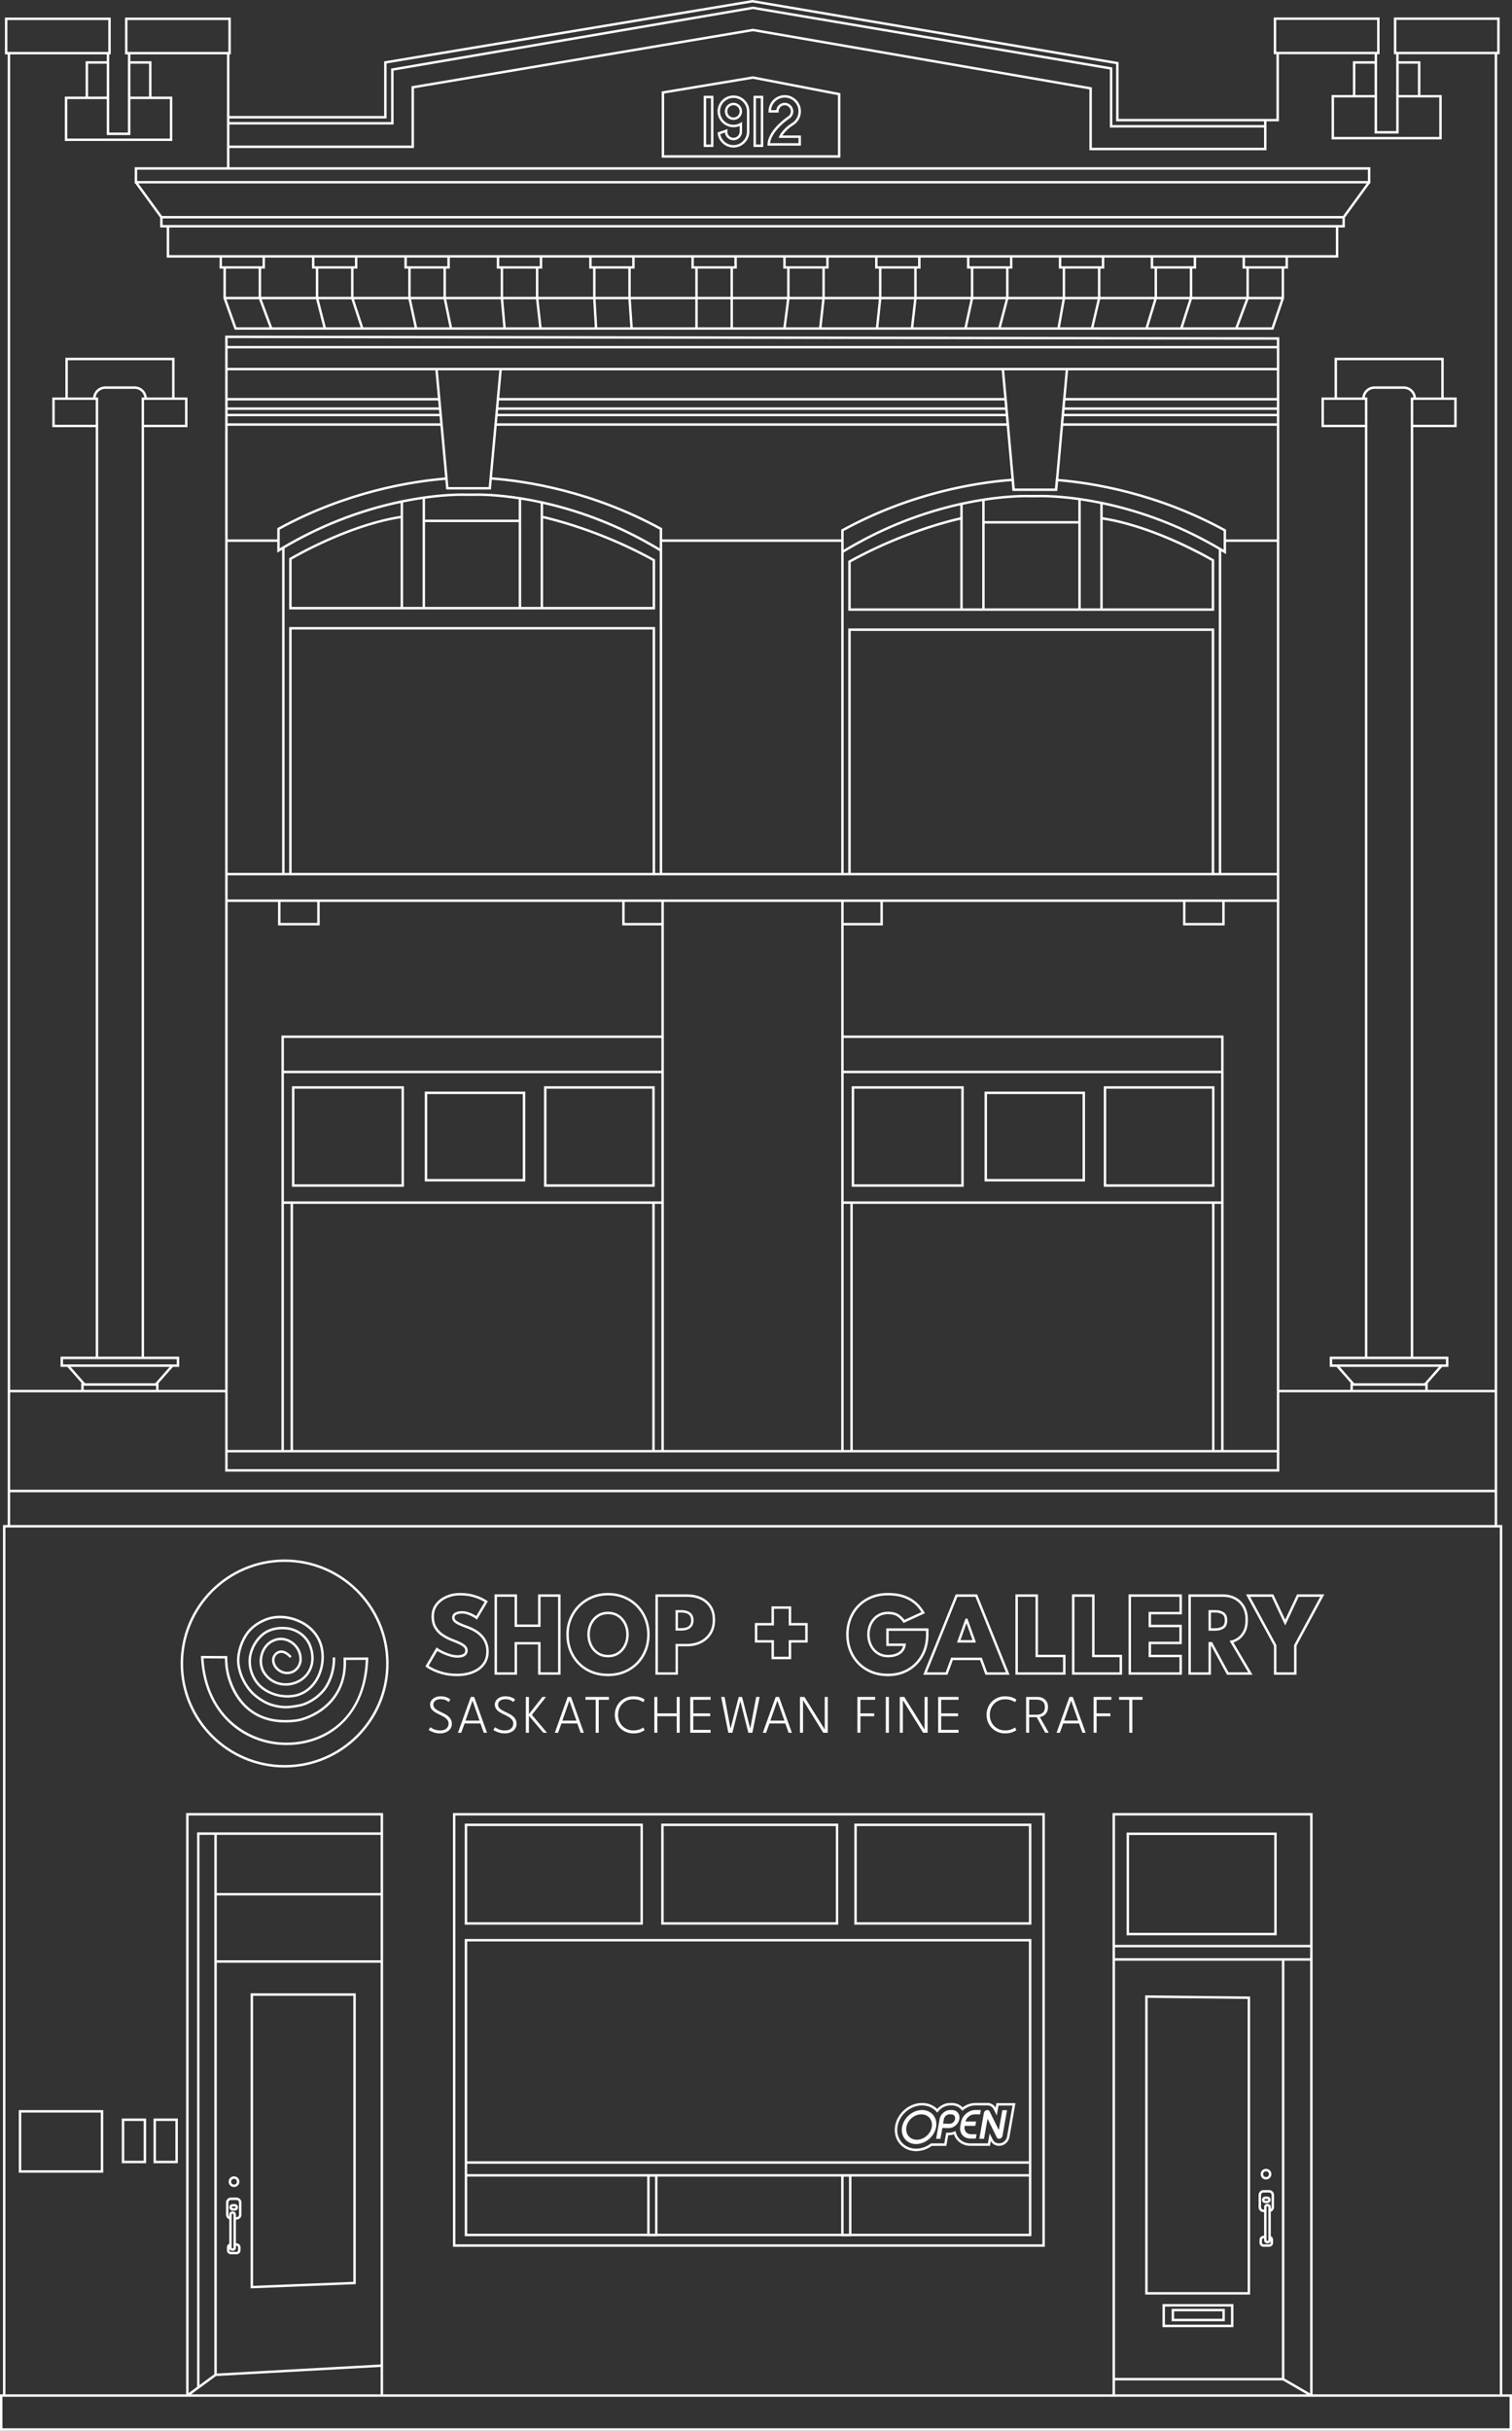 <?xml version="1.0" encoding="UTF-8"?>
<svg id="Layer_1" data-name="Layer 1" xmlns="http://www.w3.org/2000/svg" viewBox="0 0 2474.57 3976.73">
  <rect x="0" y="0" width="2474.57" height="3976.73" fill="#333333" stroke="none"/>
  <defs>
    <style>
      .cls-1 {
        fill: #fff;
      }
    </style>
  </defs>
  <path class="cls-1" d="M733.94,2808.14c-1.67-1.48-3.51-2.77-5.5-3.86s-3.99-2.09-5.97-2.97c-2.52-1.15-4.77-2.31-6.77-3.46-2-1.15-3.57-2.45-4.73-3.88-1.15-1.43-1.73-3.11-1.73-5.04,0-2.84,1.09-5.06,3.28-6.66,2.19-1.6,5.19-2.4,9.01-2.4,2.4,0,4.47.3,6.21.91,1.75.61,3.17,1.28,4.28,2.02,1.11.74,1.89,1.3,2.33,1.69l2.75-4.17c-.21-.24-.96-.78-2.26-1.62-1.3-.84-3.1-1.65-5.39-2.42-2.29-.77-5.07-1.15-8.32-1.15s-6.13.58-8.72,1.75c-2.59,1.17-4.65,2.77-6.17,4.81-1.52,2.04-2.29,4.38-2.29,7.01s.67,5,2,6.92c1.33,1.92,3.11,3.61,5.33,5.06,2.22,1.45,4.69,2.81,7.41,4.08,2.57,1.21,5.04,2.5,7.41,3.86,2.37,1.36,4.3,2.94,5.81,4.73,1.51,1.79,2.26,3.94,2.26,6.46,0,3.23-1.18,5.9-3.53,8.03-2.35,2.13-5.81,3.2-10.36,3.2-2.1,0-4.05-.21-5.84-.62-1.79-.41-3.37-.93-4.73-1.55-1.36-.62-2.49-1.22-3.4-1.8-.9-.58-1.53-1.01-1.89-1.31l-2.97,4.39c.18.18,1.11.73,2.8,1.66,1.69.93,3.91,1.83,6.66,2.71s5.81,1.31,9.19,1.31c2.84,0,5.44-.38,7.81-1.13,2.37-.75,4.42-1.83,6.15-3.24,1.73-1.4,3.07-3.07,4.02-4.99.95-1.92,1.42-4.05,1.42-6.39,0-2.57-.51-4.84-1.53-6.79-1.02-1.95-2.37-3.67-4.04-5.15Z"/>
  <path class="cls-1" d="M786.28,2819.59l5.46,15.18h5.28l-20.99-58.58h-5.46l-21.08,58.58h5.37l5.5-15.18h25.92ZM773.23,2782.44h.13l11.45,32.49h-22.94l11.36-32.49Z"/>
  <path class="cls-1" d="M816.82,2834.52c2.75.87,5.81,1.31,9.19,1.31,2.84,0,5.44-.38,7.81-1.13,2.37-.75,4.42-1.83,6.15-3.24,1.73-1.4,3.07-3.07,4.02-4.99.95-1.92,1.42-4.05,1.42-6.39,0-2.57-.51-4.84-1.53-6.79-1.02-1.95-2.37-3.67-4.04-5.15-1.67-1.48-3.51-2.77-5.5-3.86s-3.99-2.09-5.97-2.97c-2.52-1.15-4.77-2.31-6.77-3.46-2-1.15-3.57-2.45-4.73-3.88-1.15-1.43-1.73-3.11-1.73-5.04,0-2.84,1.09-5.06,3.28-6.66,2.19-1.6,5.19-2.4,9.01-2.4,2.4,0,4.47.3,6.21.91,1.75.61,3.17,1.28,4.28,2.02,1.11.74,1.89,1.3,2.33,1.69l2.75-4.17c-.21-.24-.96-.78-2.26-1.62-1.3-.84-3.1-1.65-5.39-2.42-2.29-.77-5.07-1.15-8.32-1.15s-6.13.58-8.72,1.75c-2.59,1.17-4.65,2.77-6.17,4.81-1.52,2.04-2.29,4.38-2.29,7.01s.67,5,2,6.92c1.33,1.92,3.11,3.61,5.33,5.06,2.22,1.45,4.69,2.81,7.41,4.08,2.57,1.21,5.04,2.5,7.41,3.86,2.37,1.36,4.3,2.94,5.81,4.73,1.51,1.79,2.26,3.94,2.26,6.46,0,3.23-1.18,5.9-3.53,8.03-2.35,2.13-5.81,3.2-10.36,3.2-2.1,0-4.05-.21-5.84-.62-1.79-.41-3.37-.93-4.73-1.55-1.36-.62-2.49-1.22-3.4-1.8-.9-.58-1.53-1.01-1.89-1.31l-2.97,4.39c.18.18,1.11.73,2.8,1.66,1.69.93,3.91,1.83,6.66,2.71Z"/>
  <polygon class="cls-1" points="860.62 2776.19 860.62 2834.77 865.63 2834.77 865.63 2807.03 889.2 2834.77 895.23 2834.77 870.51 2805.48 893.64 2776.19 887.78 2776.19 865.63 2804.32 865.63 2776.19 860.62 2776.19"/>
  <path class="cls-1" d="M944.8,2819.59l5.46,15.18h5.28l-20.99-58.58h-5.46l-21.08,58.58h5.37l5.5-15.18h25.92ZM931.76,2782.44h.13l11.45,32.49h-22.94l11.36-32.49Z"/>
  <polygon class="cls-1" points="979.91 2834.77 979.91 2780.85 996.59 2780.85 996.59 2776.19 958.21 2776.19 958.21 2780.85 974.89 2780.85 974.89 2834.77 979.91 2834.77"/>
  <path class="cls-1" d="M1018.83,2787.06c2.28-2.25,4.91-3.99,7.9-5.21,2.99-1.23,6.2-1.84,9.63-1.84,4.08,0,7.55.55,10.41,1.64,2.85,1.09,4.87,2.16,6.06,3.2l2.17-4.3c-1.27-1.18-3.54-2.38-6.81-3.59-3.27-1.21-7.21-1.82-11.83-1.82-4.32,0-8.31.78-11.98,2.35-3.67,1.57-6.86,3.74-9.59,6.52-2.72,2.78-4.83,6.01-6.32,9.7-1.49,3.68-2.24,7.64-2.24,11.87s.75,8.17,2.26,11.83c1.51,3.66,3.62,6.86,6.35,9.63,2.72,2.77,5.91,4.93,9.56,6.48,3.65,1.55,7.64,2.33,11.96,2.33,4.62,0,8.56-.61,11.83-1.82,3.27-1.21,5.54-2.41,6.81-3.59l-2.17-4.3c-1.18,1.04-3.2,2.1-6.06,3.2-2.86,1.1-6.32,1.64-10.41,1.64-3.43,0-6.64-.61-9.63-1.84s-5.62-2.97-7.9-5.21c-2.28-2.25-4.06-4.94-5.35-8.08-1.29-3.14-1.93-6.6-1.93-10.38s.64-7.2,1.93-10.32c1.29-3.12,3.07-5.81,5.35-8.05Z"/>
  <polygon class="cls-1" points="1075.81 2807.74 1107.54 2807.74 1107.54 2834.77 1112.38 2834.77 1112.38 2776.19 1107.54 2776.19 1107.54 2803.08 1075.81 2803.08 1075.81 2776.19 1070.89 2776.19 1070.89 2834.77 1075.81 2834.77 1075.81 2807.74"/>
  <polygon class="cls-1" points="1163.06 2780.85 1163.06 2776.19 1129.69 2776.19 1129.69 2834.77 1163.06 2834.77 1163.06 2830.11 1134.61 2830.11 1134.61 2807.7 1162.35 2807.7 1162.35 2803.08 1134.61 2803.08 1134.61 2780.85 1163.06 2780.85"/>
  <polygon class="cls-1" points="1198.65 2834.77 1211.7 2783.05 1224.75 2834.77 1231.36 2834.77 1243.21 2776.19 1237.62 2776.19 1227.87 2828.08 1214.45 2776.19 1208.99 2776.19 1195.55 2828.18 1185.83 2776.19 1180.24 2776.19 1192.04 2834.77 1198.65 2834.77"/>
  <path class="cls-1" d="M1285.24,2819.59l5.46,15.18h5.28l-20.99-58.58h-5.46l-21.08,58.58h5.37l5.5-15.18h25.92ZM1272.19,2782.44h.13l11.45,32.49h-22.94l11.36-32.49Z"/>
  <polygon class="cls-1" points="1316.57 2776.19 1309.25 2776.19 1309.25 2834.77 1314.22 2834.77 1314.22 2781.5 1347.37 2834.77 1354.73 2834.77 1354.73 2776.19 1349.81 2776.19 1349.81 2829.49 1316.57 2776.19"/>
  <polygon class="cls-1" points="1432.25 2780.85 1432.25 2776.19 1403.27 2776.19 1403.27 2834.77 1408.15 2834.77 1408.15 2807.74 1430.69 2807.74 1430.69 2803.08 1408.15 2803.08 1408.15 2780.85 1432.25 2780.85"/>
  <rect class="cls-1" x="1449.73" y="2776.19" width="5.02" height="58.58"/>
  <polygon class="cls-1" points="1510.75 2834.77 1518.12 2834.77 1518.12 2776.19 1513.19 2776.19 1513.19 2829.49 1479.95 2776.19 1472.63 2776.19 1472.63 2834.77 1477.6 2834.77 1477.6 2781.5 1510.75 2834.77"/>
  <polygon class="cls-1" points="1568.8 2780.85 1568.8 2776.19 1535.43 2776.19 1535.43 2834.77 1568.8 2834.77 1568.8 2830.11 1540.35 2830.11 1540.35 2807.7 1568.09 2807.7 1568.09 2803.08 1540.35 2803.08 1540.35 2780.85 1568.8 2780.85"/>
  <path class="cls-1" d="M1632.78,2777.47c-3.67,1.57-6.86,3.74-9.59,6.52-2.72,2.78-4.83,6.01-6.32,9.7-1.49,3.68-2.24,7.64-2.24,11.87s.75,8.17,2.26,11.83c1.51,3.66,3.62,6.86,6.35,9.63,2.72,2.77,5.91,4.93,9.56,6.48,3.65,1.55,7.64,2.33,11.96,2.33,4.62,0,8.56-.61,11.83-1.82,3.27-1.21,5.54-2.41,6.81-3.59l-2.17-4.3c-1.18,1.04-3.2,2.1-6.06,3.2-2.86,1.1-6.32,1.64-10.41,1.64-3.43,0-6.64-.61-9.63-1.84s-5.62-2.97-7.9-5.21c-2.28-2.25-4.06-4.94-5.35-8.08-1.29-3.14-1.93-6.6-1.93-10.38s.64-7.2,1.93-10.32c1.29-3.12,3.07-5.81,5.35-8.05,2.28-2.25,4.91-3.99,7.9-5.21,2.99-1.23,6.2-1.84,9.63-1.84,4.08,0,7.55.55,10.41,1.64,2.85,1.09,4.87,2.16,6.06,3.2l2.17-4.3c-1.27-1.18-3.54-2.38-6.81-3.59-3.27-1.21-7.21-1.82-11.83-1.82-4.32,0-8.31.78-11.98,2.35Z"/>
  <path class="cls-1" d="M1707.58,2807.1c2.09-1.2,3.88-2.99,5.37-5.37,1.49-2.38,2.24-5.36,2.24-8.94s-.78-6.64-2.33-9.1c-1.55-2.46-3.61-4.32-6.17-5.59-2.56-1.27-5.36-1.91-8.41-1.91h-18.91v58.58h4.97v-25.43h12.34l14.02,25.43h5.68l-14.65-25.78c1.8-.06,3.75-.69,5.84-1.89ZM1696.6,2805.3h-12.25v-24.67h12.25c4.02,0,7.28.97,9.76,2.91,2.49,1.94,3.73,5.05,3.73,9.34s-1.25,7.4-3.75,9.41c-2.5,2.01-5.75,3.02-9.74,3.02Z"/>
  <path class="cls-1" d="M1734.58,2834.77l5.5-15.18h25.92l5.46,15.18h5.28l-20.99-58.58h-5.46l-21.08,58.58h5.37ZM1752.96,2782.44h.13l11.45,32.49h-22.94l11.36-32.49Z"/>
  <polygon class="cls-1" points="1789.84 2834.77 1794.72 2834.77 1794.72 2807.74 1817.26 2807.74 1817.26 2803.08 1794.72 2803.08 1794.72 2780.85 1818.82 2780.85 1818.82 2776.19 1789.84 2776.19 1789.84 2834.77"/>
  <polygon class="cls-1" points="1831.51 2780.85 1848.19 2780.85 1848.19 2834.77 1853.21 2834.77 1853.21 2780.85 1869.9 2780.85 1869.9 2776.19 1831.51 2776.19 1831.51 2780.85"/>
  <path class="cls-1" d="M1509.1,3452c-15.35,0-30.05,12.49-32.76,27.85-2.71,15.35,7.58,27.85,22.94,27.85s30.05-12.49,32.76-27.85c2.71-15.35-7.58-27.85-22.94-27.85ZM1524.98,3479.84c-2.02,11.47-13,20.8-24.46,20.8s-19.15-9.33-17.13-20.8c2.02-11.47,13-20.8,24.46-20.8s19.15,9.33,17.13,20.8Z"/>
  <path class="cls-1" d="M1557.93,3452h-2.75c-8.16,0-15.98,6.64-17.42,14.81l-5.68,32.23h7.05l3.11-17.64,10.16.21c4,.09,8.05-1.42,11.41-4.22,3.36-2.81,5.6-6.57,6.31-10.58,1.44-8.16-4.03-14.81-12.2-14.81ZM1563.07,3466.8c-.37,2.1-1.54,4.07-3.31,5.54-1.76,1.47-3.9,2.25-5.98,2.21l-10.3-.22,1.33-7.54c.75-4.28,4.85-7.76,9.12-7.76h2.75c4.28,0,7.14,3.48,6.39,7.76Z"/>
  <path class="cls-1" d="M1578.68,3478.78l.16-.88h17.45l1.24-7.05h-17.4c1.72-6.6,8.18-11.8,14.92-11.8h8.97l1.24-7.05h-8.97c-11,0-21.52,8.95-23.46,19.94l-1.21,6.84c-1.94,11,5.43,19.94,16.43,19.94h8.97l1.24-7.05h-8.97c-7.11,0-11.87-5.78-10.62-12.89Z"/>
  <path class="cls-1" d="M1614.46,3452.21c-2.15.62-3.85,2.47-4.23,4.61l-7.44,42.22h7.68l5.79-32.81,15.17,30.67c.67,1.37,2.04,2.14,3.61,2.14.47,0,.96-.07,1.45-.21,2.15-.62,3.85-2.47,4.23-4.61l7.4-41.95h-7.68l-5.74,32.54-15.18-30.67c-.88-1.77-2.91-2.55-5.07-1.92Z"/>
  <path class="cls-1" d="M1151.69,240.42h15.92v-83.7h-15.92v83.7ZM1155.69,160.73h7.92v75.7h-7.92v-75.7Z"/>
  <path class="cls-1" d="M1249.13,156.73h-15.92v83.7h15.92v-83.7ZM1245.13,236.42h-7.92v-75.7h7.92v75.7Z"/>
  <path class="cls-1" d="M1200.42,156.18c-14.34,0-26,11.66-26,26,0,6.73,2.57,13.12,7.25,17.99,3.22,3.36,7.26,5.79,11.68,7.02,4.53,1.31,9.65,1.31,14.13,0,1.03-.28,2.03-.63,3.01-1.04v9.24c0,5.55-4.51,10.06-10.06,10.06s-10.05-4.51-10.05-10.06c0-.36.02-.75.07-1.15l.35-3.14-16.37,5.65.18,1.59c1.48,13.14,12.58,23.05,25.83,23.05,14.34,0,26-11.66,26-26v-33.22c0-14.34-11.66-26-26-26ZM1222.42,215.4c0,12.13-9.87,22-22,22-10.67,0-19.7-7.6-21.62-17.92l7.64-2.64c.72,7.08,6.71,12.62,13.98,12.62,7.75,0,14.06-6.31,14.06-14.06v-15.99l-3.02,1.79c-1.57.93-3.27,1.65-5.08,2.15-3.8,1.1-8.1,1.11-11.95,0-3.74-1.04-7.16-3.09-9.88-5.94-3.96-4.13-6.13-9.53-6.13-15.23,0-12.13,9.87-22,22-22s22,9.87,22,22v33.22Z"/>
  <path class="cls-1" d="M1200.42,168.12c-7.75,0-14.05,6.31-14.05,14.06,0,4.8,2.41,9.22,6.44,11.81,2.26,1.47,4.89,2.24,7.61,2.24s5.35-.78,7.6-2.24c4.04-2.6,6.46-7.02,6.46-11.81,0-7.75-6.31-14.06-14.06-14.06ZM1205.85,190.63c-3.22,2.09-7.63,2.1-10.87,0-2.89-1.86-4.61-5.01-4.61-8.45,0-5.55,4.51-10.06,10.05-10.06s10.06,4.51,10.06,10.06c0,3.43-1.73,6.59-4.63,8.45Z"/>
  <path class="cls-1" d="M1310.84,221.65h-30.32c1.73-2.79,5.32-7.53,12.2-13.12l5.43-3.71c8.86-5.42,13.76-15.62,12.48-25.99-1.48-12.01-11.29-21.69-23.33-23.02-7.66-.85-15.01,1.5-20.7,6.6-5.61,5.03-8.83,12.24-8.83,19.78v2h16.53v-2c0-2.75,1.09-5.31,3.07-7.21,1.98-1.9,4.61-2.9,7.34-2.78,5.2.21,9.5,4.61,9.59,9.81.06,3.69-1.9,7.1-5.12,8.91l-.14.09c-1.29.88-8.11,5.6-15.14,12.58-6.49,6.44-11.29,12.91-14.27,19.22-2.15,4.56-3.33,9.06-3.51,13.37l-.09,2.08h54.8v-16.6ZM1306.84,234.25h-46.55c.39-3.15,1.38-6.42,2.96-9.75,2.78-5.88,7.31-11.97,13.47-18.08,6.66-6.62,13.1-11.11,14.5-12.06,4.46-2.54,7.17-7.3,7.08-12.43-.12-7.29-6.15-13.45-13.43-13.74-3.84-.16-7.5,1.23-10.27,3.89-2.29,2.2-3.72,5.02-4.16,8.09h-8.58c.51-5.67,3.15-10.97,7.42-14.8,4.83-4.33,11.08-6.32,17.6-5.6,10.22,1.13,18.54,9.34,19.79,19.53,1.1,8.97-2.97,17.44-10.64,22.11l-5.63,3.84-.13.1c-11.94,9.68-14.81,17.28-14.92,17.6l-.98,2.69h32.48v8.6Z"/>
  <path class="cls-1" d="M2458.59,3917.12v-1422.15h-8.32v-57.66h0V88.71h4.08V28.56h-173.13v60.15h3.84v125.73h-31.32v-125.73h4.08V28.56h-173.13v60.15h4.38v105.81h-258.42v-92.97L1231.92.06l-.33-.06-601.23,100.13-1.67.28v89.35h-253.21v-100.83h2.26V28.78h-173.13v60.15h4.76v11.28h0v61.83h0v54.88h-30.64v-128h2.49V28.78H8.09v60.15h4.49v2406.04h-7.71v1422.15H0v59.61h2474.57v-59.61h-15.98ZM2285.22,32.56h165.13v52.15h-165.13v-52.15ZM2320.61,155.44h-31.44v-51.22h31.44v51.22ZM2289.06,218.44v-59h66.48v64.61h-172.27v-64.61h66.37v59h39.42ZM2249.64,155.44h-31.44v-51.22h31.44v51.22ZM2088.69,32.56h165.13v52.15h-165.13v-52.15ZM1232.28,47.04l-558.78,94.07v97.05h-298.02v-34.49h268.65v-88.16L1232.28,14.87l584.17,98.83v94.95h252.32v33.13h-281.83v-98.85l-554.66-95.89ZM2198.03,353.34H265.15l-38.79-53.2h2010.46l-38.79,53.2ZM2021.93,535.4h-85.87l14.66-45.79h88.34l-17.12,45.79ZM529.07,535.4h-83.71l-2.7-7.2-14.44-38.59h89.14l5.85,22.9,5.85,22.9ZM441.09,535.4h-54.22l-16.36-45.79h53.43l8.57,22.9,8.57,22.9ZM363.33,421.38h66.34v14.12h-66.34v-14.12ZM433.67,439.5v-18.12h76.91v18.12h6.33v46.11h-89.58v-46.11h6.34ZM1947.25,485.61h-53.66v-46.11h53.66v46.11ZM1879.12,535.4l13.95-45.79h53.44l-14.66,45.79h-52.73ZM1887.26,435.5v-14.12h66.34v14.12h-66.34ZM1889.59,439.5v46.11h-88.16s-.52,0-.52,0v-46.11h6.34v-18.12h76v18.12h6.34ZM1734.8,535.4l8.13-45.79h53.46l-10.72,45.79h-50.87ZM1796.91,485.61h-53.66v-46.11h53.66v46.11ZM1803.26,435.5h-66.34v-14.12h66.34v14.12ZM1739.25,439.5v46.11h-88.09s-.59,0-.59,0v-46.11h6.34v-18.12h76v18.12h6.34ZM1582.58,535.4l9.95-45.79h53.46l-11.95,45.79h-51.46ZM1646.57,485.61h-53.66v-46.11h53.66v46.11ZM1652.92,435.5h-66.34v-14.12h66.34v14.12ZM1588.91,439.5v46.11h-88.44s-.24,0-.24,0v-46.11h6.34v-18.12h76v18.12h6.33ZM1437.57,535.4l4.8-45.79h53.62l-5.2,45.79h-53.22ZM1496.23,485.61h-53.66v-46.11h53.66v46.11ZM1502.58,435.5h-66.34v-14.12h66.34v14.12ZM1438.57,439.5v46.11h-88.51s-.16,0-.16,0v-46.11h6.33v-18.12h76v18.12h6.33ZM1340.57,535.4h-54.45l5.88-45.79h53.61l-5.03,45.76v.03ZM1345.9,485.61h-53.67v-46.11h53.67v46.11ZM1352.24,435.5h-66.34v-14.12h66.34v14.12ZM1288.23,439.5v46.11h-88.67v-46.11h6.33v-18.12h76v18.12h6.33ZM1141.9,535.4v-45.79h53.66v45.79h-53.66ZM1141.9,439.5h53.66v46.11h-53.66v-46.11ZM1201.9,435.5h-66.34v-14.12h66.34v14.12ZM1137.9,439.5v46.11h0s-105.59,0-105.59,0v-46.11h6.34v-18.12h92.91v18.12h6.34ZM1028.31,485.61h-53.66v-46.11h53.66v46.11ZM1034.65,435.5h-66.34v-14.12h66.34v14.12ZM970.65,439.5v46.11h-89.59v-46.11h6.34v-18.12h76.91v18.12h6.34ZM877.06,485.61h-53.66v-46.11h53.66v46.11ZM883.41,435.5h-66.34v-14.12h66.34v14.12ZM819.4,439.5v46.11h-89.58v-46.11h6.34v-18.12h76.91v18.12h6.33ZM725.82,485.61h-53.66v-46.11h53.66v46.11ZM732.16,435.5h-66.34v-14.12h66.34v14.12ZM668.16,439.5v46.11h-89.59v-46.11h6.34v-18.12h76.91v18.12h6.34ZM574.57,485.61h-53.66v-46.11h53.66v46.11ZM580.92,435.5h-66.34v-14.12h66.34v14.12ZM422.45,485.61h-52.78v-46.11h53.66v46.11h-.88ZM521.49,489.61h53.64l7.53,22.89,7.53,22.9h-56.98l-5.85-22.9-5.85-22.89ZM586.86,512.51l-7.53-22.9h89.21l4.96,22.9,4.96,22.9h-84.08l-7.53-22.9ZM672.64,489.61h53.55l4.74,22.89,4.74,22.9h-53.1l-4.96-22.9-4.96-22.89ZM735.02,512.51l-4.74-22.9h89.29l4,45.02v.77h-83.82l-4.74-22.9ZM823.59,489.61h53.69l5.02,45.04v.75h-54.72v-.86l-3.98-44.93ZM886.29,534.54l-5-44.93h89.47l2.55,43.48v2.31h-87.02v-.86ZM974.77,489.61h53.67l3.1,45.79h-54.23v-2.37l-2.54-43.42ZM1035.55,535.4l-3.1-45.79h105.45v45.79h-102.35ZM1199.56,489.61h88.4l-5.87,45.79h-82.52v-45.79ZM1349.63,489.61h88.73l-4.8,45.79h-88.96l5.03-45.79ZM1500.02,489.61h88.41l-9.95,45.79h-83.66l5.2-45.79ZM1650.12,489.61h88.75l-8.13,45.79h-92.57l11.95-45.79ZM1800.5,489.61h88.39l-13.95,45.79h-85.17l10.72-45.79ZM2097.59,485.61h-53.66v-46.11h53.66v46.11ZM2043.32,489.61h53.48l-15.6,45.79h-55.01l17.12-45.79ZM2039.93,485.61h-87.94,0s-.74,0-.74,0v-46.11h6.34v-18.12h76v18.12h6.34v46.11ZM2037.6,435.5v-14.12h66.34v14.12h-66.34ZM2033.6,417.38H276.84v-45.23h1909.49v45.23h-152.74ZM272.84,368.16h-6.71v-10.81h1930.92v10.81H272.84ZM2238.75,296.14H224.42v-18.56h2014.33v18.56ZM632.69,193.76v-89.97L1231.58,4.06l595.07,100.87v93.59h242.11v6.13h-248.32v-94.33L1232.61,10.87l-.34-.06-590.48,101.04-1.66.28v87.54h-264.65v-5.91h257.21ZM208.62,32.78h165.13v52.15h-165.13v-52.15ZM243.92,158.05h-30.54v-53.83h30.54v53.83ZM213.37,220.93v-58.88h64.6v64.6H110.12v-64.6h64.61v58.88h38.64ZM144.18,158.05v-53.83h30.55v53.83h-30.55ZM12.09,32.78h165.13v52.15H12.09v-52.15ZM174.73,88.93v11.28h-34.55v57.83h-34.06v72.6h175.85v-72.6h-34.06v-57.83h-34.54v-11.28h158.11v184.64h-151.06v26.56h.98l40.72,55.86v16.16h10.71v49.23h86.49v18.12h6.34v48.11s0,.08.01.12c0,.06,0,.11.02.17.01.1.04.19.07.29,0,.03.01.07.02.1l17.79,49.79c.29.8,1.04,1.33,1.88,1.33h146.18s61.3,0,61.3,0h0s2.76,0,2.76,0h85.25s57.17,0,57.17,0h0s2.46,0,2.46,0h84.99s58.72,0,58.72,0h0s2,0,2,0h89.02s1048,0,1048,0h0s60.75,0,60.75,0l17.36-50.97c.04-.13.07-.27.08-.4.05-.18.08-.36.08-.55v-47.98h6.34v-18.12h82.4v-49.23h10.71v-16.16l40.72-55.86h.98v-26.56H375.48v-31.42h302.02v-97.67l554.77-93.4,550.66,95.2v99.49h289.83v-47.26h20.3v-109.81h156.67v11.51h-35.54v55.22h-34.93v72.61h180.27v-72.61h-34.93v-55.22h-35.55v-11.51h157.21v2185.06h-109.64v-10.75h-.01l23.64-26.79h10.22v-16.68h-57.56V698.9h71.09v-48.68h-21.18v-64.91h-178.65v64.91h-21.43v48.68h71.09v1520.64h-57.56v16.68h11.06l23.64,26.79h-.85v10.75h-116.4v-798.2h0v-47.48h0v-731.51h0v-45.43h0v-45.3h0v-39.83h0v-14.21l-1725.18-2.73v883h0v39.48h0v802.2h-109.1v-10.75h-.01l23.64-26.79h10.22v-16.68h-57.56V698.9h71.09v-48.68h-21.18v-64.91H107.01v64.91h-21.43v48.68h71.09v1520.64h-57.56v16.68h11.06l23.64,26.79h-.85v10.75H16.57V88.93h158.16ZM2362.83,654.22h17.18v40.68h-67.09v-40.68h49.91ZM2358.83,650.22h-41.39c-1.01-10.16-9.6-18.12-20.02-18.12h-47.83c-10.42,0-19.01,7.96-20.02,18.12h-41.39v-60.91h170.65v60.91ZM2233.47,654.22h.37v40.68h-67.09v-40.68h66.72ZM2237.85,696.9v-46.68h-4.24c.99-7.95,7.77-14.12,15.98-14.12h47.83c8.21,0,14.99,6.17,15.98,14.12h-4.48v1569.32h-71.08V696.9ZM2366.48,2223.54v8.68h-186.19v-8.68h186.19ZM2354.92,2236.22l-23.64,26.79h-114.96l-23.64-26.79h162.24ZM2214.14,2267.01h118.49v6.75h-118.49v-6.75ZM1940.18,1475.56h60.15v34.41h-60.15v-34.41ZM1376.73,1511.97v239.79h0v217.74h0v402.64h-290.29v-406.64h0v-209.74h0v-280.2h290.29v36.41ZM1022.29,1509.97v-34.41h60.15v34.41h-60.15ZM459.05,1475.56h60.15v34.41h-60.15v-34.41ZM455.05,1475.56v38.41h68.15v-38.41h495.09v38.41h64.15v180.13H460.62v57.66h0v620.38h-88.05v-896.58s82.49,0,82.49,0ZM1082.44,1751.76H464.62v-53.66h617.83v53.66ZM479.56,1969.5h587.94v402.64H479.56v-402.64ZM464.61,1969.5h10.95v402.64h-10.95v-402.64ZM1071.5,1969.5h10.94v402.64h-10.94v-402.64ZM1067.5,1965.5h0s-587.94,0-587.94,0h0s-14.95,0-14.95,0v-209.74h617.83v209.74h-14.94ZM2089.74,2403.58H372.56v-27.44h1717.18v27.44ZM1395.67,1969.5h587.95v402.64h-587.95v-402.64ZM1380.73,1969.5h10.94v402.64h-10.94v-402.64ZM1987.62,2372.14v-402.64h10.94v402.64h-10.94ZM1983.62,1965.5h0s-587.95,0-587.95,0h0s-14.94,0-14.94,0v-209.74h617.83v209.74h-14.94ZM1998.56,1751.76h-617.83v-53.66h617.83v53.66ZM1380.73,1475.56h60.15v34.41h-60.15v-34.41ZM1392.28,1032.2h590.85v395.88h-590.85v-395.88ZM1987.13,1028.2h-598.85v399.88h-7.55v-523.99c.23-.14.47-.29.71-.43,1.38-.83,2.76-1.67,4.17-2.51.35-.21.71-.42,1.07-.63,1.33-.79,2.68-1.58,4.03-2.37.2-.11.39-.23.58-.34,7.18-4.18,14.41-8.22,21.71-12.11.06-.03.11-.06.17-.09,1.76-.93,3.51-1.86,5.27-2.78.24-.13.48-.25.72-.37,1.58-.82,3.16-1.64,4.75-2.44.35-.18.7-.35,1.05-.53,1.48-.75,2.96-1.5,4.45-2.23.43-.21.85-.42,1.28-.63,1.41-.7,2.82-1.39,4.23-2.07.5-.24,1-.48,1.5-.72,1.34-.65,2.69-1.29,4.04-1.93.55-.26,1.1-.51,1.65-.77,1.3-.61,2.61-1.22,3.91-1.83.58-.27,1.17-.53,1.76-.8,1.27-.58,2.54-1.16,3.81-1.73.63-.29,1.27-.56,1.91-.85,1.23-.55,2.46-1.1,3.69-1.64.66-.29,1.32-.57,1.99-.86,1.21-.53,2.42-1.05,3.64-1.57.68-.29,1.36-.57,2.04-.86,1.2-.51,2.4-1.01,3.6-1.51.7-.29,1.41-.58,2.11-.87,1.18-.49,2.36-.97,3.54-1.45.72-.29,1.44-.58,2.17-.86,1.17-.47,2.34-.94,3.51-1.4.73-.29,1.47-.57,2.2-.86,1.16-.45,2.33-.9,3.49-1.35.75-.29,1.5-.57,2.25-.85,1.15-.43,2.31-.87,3.46-1.3.76-.28,1.53-.56,2.29-.84,1.15-.42,2.29-.84,3.44-1.25.77-.28,1.55-.55,2.32-.82,1.14-.41,2.29-.81,3.43-1.21.78-.27,1.56-.54,2.35-.81,1.14-.39,2.28-.78,3.42-1.17.79-.27,1.58-.53,2.37-.79,1.14-.38,2.27-.76,3.41-1.13.8-.26,1.6-.52,2.4-.77,1.13-.37,2.27-.73,3.41-1.09.81-.26,1.62-.51,2.43-.76,1.13-.35,2.25-.7,3.38-1.05.82-.25,1.65-.5,2.47-.75,1.12-.34,2.24-.67,3.36-1,.83-.24,1.67-.49,2.5-.73,1.12-.32,2.23-.65,3.35-.96.84-.24,1.68-.47,2.52-.71,1.12-.31,2.23-.62,3.35-.93.84-.23,1.69-.46,2.53-.68,1.12-.3,2.23-.6,3.35-.89.85-.22,1.7-.44,2.55-.66,1.11-.29,2.22-.57,3.33-.85.86-.22,1.72-.43,2.58-.64,1.11-.28,2.22-.55,3.34-.82.86-.21,1.73-.41,2.59-.62,1.11-.26,2.21-.52,3.32-.78.87-.2,1.75-.4,2.62-.6.66-.15,1.31-.3,1.97-.44v19.44c-11.35,2.48-81.56,18.84-161.75,59.87-.08.04-.16.08-.23.12-1.2.61-2.4,1.23-3.61,1.86-.36.19-.72.38-1.08.57-.97.51-1.95,1.02-2.92,1.53-.63.33-1.26.67-1.88,1-.74.4-1.49.79-2.23,1.19-.94.5-1.88,1.01-2.82,1.53-.47.25-.94.51-1.41.76-1.44.79-2.89,1.58-4.33,2.38l-.53.29-.5.28h0v81.67h0s2,0,2,0h185.3s31.92,0,31.92,0h0s2,0,2,0h159.29s31.92,0,31.92,0h0s186.42,0,186.42,0v-83.74h0s-.79-.47-.79-.47l-.19-.11s-23.52-14.02-58.13-29.65c-30.86-13.93-70.56-29.17-110.47-36.94-.27-.05-.55-.11-.82-.16-.96-.19-1.92-.36-2.89-.54-.5-.09-1.01-.18-1.51-.27-.78-.14-1.57-.27-2.35-.41-.65-.11-1.3-.22-1.94-.33-.69-.11-1.39-.22-2.08-.33-.42-.07-.84-.14-1.25-.2v-20.87c.48.1.96.2,1.44.31,1.16.25,2.31.5,3.47.75.8.17,1.59.35,2.39.53,1.16.26,2.32.52,3.49.79.79.18,1.57.36,2.36.55,1.17.27,2.34.55,3.51.83.77.19,1.54.37,2.31.56,1.18.29,2.36.58,3.54.87.76.19,1.51.38,2.27.57,1.19.3,2.39.61,3.58.92.74.19,1.47.39,2.21.58,1.2.32,2.4.64,3.61.96.73.2,1.45.4,2.17.6,1.22.33,2.43.67,3.64,1.01.7.2,1.41.4,2.11.6,1.23.35,2.46.7,3.68,1.06.69.2,1.38.41,2.07.61,1.23.36,2.47.73,3.7,1.1.68.21,1.36.42,2.04.62,1.24.38,2.48.76,3.73,1.15.66.21,1.32.42,1.97.63,1.26.4,2.52.8,3.78,1.21.64.21,1.27.42,1.91.63,1.27.42,2.55.84,3.82,1.26.62.21,1.24.42,1.86.63,1.29.44,2.57.87,3.86,1.32.6.21,1.21.42,1.81.63,1.3.45,2.6.91,3.89,1.37.58.21,1.16.42,1.74.62,1.32.47,2.63.95,3.94,1.43.56.21,1.12.41,1.67.62,1.33.49,2.66.99,3.99,1.49.54.2,1.07.41,1.61.61,1.35.51,2.69,1.03,4.04,1.55.51.2,1.02.4,1.52.6,1.37.54,2.74,1.08,4.11,1.62.48.19.95.39,1.43.58,1.39.56,2.79,1.13,4.18,1.7.46.19.91.38,1.36.57,1.41.58,2.82,1.17,4.23,1.76.42.18.84.36,1.27.54,1.44.61,2.88,1.23,4.32,1.85.37.16.73.32,1.1.48,1.49.65,2.97,1.3,4.46,1.96.32.14.64.29.96.43,1.52.68,3.05,1.37,4.57,2.06.27.12.54.25.82.38,1.57.72,3.14,1.44,4.7,2.18.19.09.38.18.58.27,1.64.77,3.28,1.55,4.92,2.33.11.06.23.11.34.17,12.63,6.07,25.1,12.58,37.39,19.52,1.24.7,2.46,1.4,3.69,2.11.56.32,1.14.65,1.7.97,1.1.64,2.19,1.27,3.27,1.91.62.36,1.25.73,1.86,1.09v528.74h-7.54v-399.88s0,0,0,0ZM477.27,1029.86h590.85v398.22H477.27v-398.22ZM1072.12,1025.86h0s-598.85,0-598.85,0v402.22h-7.54v-531.08c.78-.46,1.57-.92,2.36-1.38.9-.53,1.8-1.05,2.71-1.58.91-.53,1.83-1.05,2.75-1.57.9-.51,1.8-1.03,2.7-1.54,7.03-3.97,14.12-7.79,21.26-11.47.06-.03.12-.06.18-.09,1.56-.8,3.12-1.6,4.68-2.39.25-.13.51-.26.76-.39,1.43-.72,2.86-1.43,4.3-2.14.39-.19.78-.39,1.17-.58,1.36-.67,2.71-1.32,4.07-1.98.47-.23.94-.46,1.41-.68,1.3-.62,2.59-1.23,3.89-1.85.54-.25,1.08-.51,1.61-.76,1.26-.59,2.52-1.17,3.78-1.75.58-.27,1.16-.54,1.74-.8,1.24-.57,2.48-1.12,3.73-1.68.6-.27,1.21-.55,1.81-.81,1.22-.54,2.44-1.08,3.66-1.61.63-.28,1.26-.56,1.9-.83,1.2-.52,2.4-1.03,3.6-1.54.66-.28,1.32-.57,1.98-.84,1.18-.5,2.36-.99,3.54-1.48.69-.29,1.37-.57,2.06-.86,1.16-.48,2.33-.95,3.49-1.42.71-.29,1.41-.57,2.12-.86,1.15-.46,2.31-.92,3.47-1.37.72-.28,1.44-.57,2.16-.85,1.14-.45,2.29-.88,3.44-1.32.74-.28,1.47-.57,2.21-.84,1.14-.43,2.28-.85,3.42-1.28.75-.28,1.5-.56,2.25-.84,1.13-.41,2.26-.82,3.39-1.23.76-.28,1.53-.55,2.29-.83,1.12-.4,2.24-.79,3.37-1.18.78-.27,1.56-.55,2.34-.82,1.11-.38,2.23-.76,3.35-1.14.79-.27,1.58-.54,2.36-.8,1.11-.37,2.21-.73,3.32-1.1.81-.26,1.61-.53,2.42-.79,1.09-.35,2.19-.7,3.28-1.05.82-.26,1.64-.52,2.47-.78,1.09-.34,2.17-.67,3.26-1.01.84-.26,1.67-.51,2.51-.77,1.08-.33,2.16-.65,3.24-.97.85-.25,1.7-.5,2.55-.75,1.07-.31,2.14-.62,3.21-.93.86-.25,1.72-.49,2.59-.74,1.06-.3,2.12-.59,3.18-.88.88-.24,1.75-.48,2.63-.72,1.05-.29,2.1-.56,3.16-.84.89-.24,1.78-.47,2.67-.7,1.04-.27,2.09-.54,3.13-.8.9-.23,1.81-.46,2.71-.69,1.03-.26,2.06-.51,3.09-.76.92-.23,1.84-.45,2.77-.67,1.02-.24,2.04-.49,3.07-.72.93-.22,1.87-.44,2.8-.65,1.01-.23,2.03-.46,3.04-.69.95-.21,1.9-.42,2.85-.63,1-.22,2-.43,3.01-.65.57-.12,1.14-.24,1.72-.36v20.87c-.44.07-.87.14-1.31.21-.66.1-1.33.21-1.99.32-.68.11-1.36.23-2.04.34-.75.13-1.51.26-2.26.39-.54.1-1.07.19-1.61.29-.93.17-1.86.34-2.79.52-.31.06-.61.12-.92.18-39.89,7.78-79.57,23-110.41,36.93-34.61,15.63-58.08,29.63-58.13,29.65l-.98.58v83.74h0s182.42,0,182.42,0h416.43v-81.67l-1.03-.57c-1.46-.81-2.91-1.61-4.36-2.4-.39-.21-.78-.42-1.18-.64-1.02-.55-2.03-1.1-3.05-1.65-.7-.37-1.39-.74-2.08-1.11-.68-.36-1.37-.73-2.05-1.09-.93-.49-1.86-.97-2.78-1.46-.41-.21-.82-.43-1.22-.64-1.17-.61-2.34-1.21-3.51-1.81-.11-.06-.22-.11-.33-.17-80.17-41.02-150.36-57.37-161.71-59.85v-19.44c.66.15,1.33.3,1.99.45.86.2,1.73.39,2.59.59,1.12.26,2.24.52,3.35.79.85.2,1.71.41,2.56.61,1.12.27,2.24.55,3.36.82.85.21,1.7.42,2.55.64,1.12.28,2.24.57,3.36.86.84.22,1.68.43,2.53.66,1.13.3,2.26.6,3.38.9.83.22,1.66.45,2.49.67,1.13.31,2.26.62,3.39.94.82.23,1.65.46,2.47.69,1.14.32,2.27.65,3.41.98.81.24,1.63.47,2.44.71,1.14.34,2.28.68,3.42,1.02.8.24,1.61.48,2.41.73,1.14.35,2.29.7,3.43,1.06.8.25,1.59.49,2.39.75,1.15.36,2.29.73,3.43,1.1.79.25,1.58.51,2.37.76,1.14.37,2.29.75,3.43,1.13.79.26,1.57.52,2.36.79,1.14.39,2.28.78,3.42,1.17.78.27,1.57.54,2.35.81,1.15.4,2.3.81,3.45,1.22.77.27,1.53.54,2.29.82,1.16.42,2.32.84,3.48,1.26.75.28,1.51.55,2.26.83,1.16.43,2.32.87,3.47,1.3.75.28,1.5.56,2.25.85,1.16.44,2.32.89,3.49,1.35.74.29,1.47.57,2.21.86,1.17.46,2.35.93,3.52,1.4.72.29,1.44.57,2.16.86,1.18.48,2.36.96,3.54,1.45.71.29,1.41.58,2.12.87,1.19.5,2.38,1,3.58,1.5.69.29,1.38.58,2.06.87,1.21.51,2.41,1.04,3.62,1.56.67.29,1.34.58,2,.87,1.23.54,2.45,1.08,3.68,1.63.64.29,1.28.57,1.93.86,1.25.56,2.5,1.13,3.75,1.71.61.28,1.22.55,1.83.83,1.27.59,2.55,1.18,3.82,1.78.58.27,1.17.54,1.75.82,1.3.62,2.6,1.24,3.9,1.87.54.26,1.09.52,1.63.78,1.34.65,2.68,1.31,4.01,1.97.5.25,1.01.49,1.51.74,1.38.69,2.77,1.38,4.15,2.08.45.23.9.45,1.35.68,1.45.74,2.9,1.49,4.35,2.24.38.19.75.39,1.13.58,1.57.82,3.14,1.65,4.71,2.48.25.13.5.26.75.39,1.71.91,3.42,1.83,5.12,2.76.11.06.21.11.32.17,5.45,2.97,10.86,6.03,16.24,9.16,1.91,1.11,3.81,2.23,5.69,3.35.35.21.68.41,1.02.61,1.29.77,2.58,1.55,3.84,2.32v526.33h-7.55v-402.22ZM372.56,605.84h339.99l4.12,45.3h-344.11v-45.3ZM2089.74,601.84H372.56v-31.83h1717.18v31.83ZM1741.32,680.95h348.42v11.62h-349.47l1.04-11.62ZM1741.68,676.95l.58-6.41h347.49v6.41h-348.06ZM1742.61,666.54l1.02-11.4h346.11v11.4h-347.13ZM1739.93,651.14l-1.4,15.4h0l-.6,6.65-2.12,23.38h.1l-7.77,86.6h-.18s-1.46,16.03-1.46,16.03h-65.67l-9.21-102.63h.1l-2.12-23.38-.6-6.65h0l-1.4-15.4h-.05l-4.07-45.3h100.59l-4.07,45.3h-.05ZM1808.98,850.88c.43.07.87.14,1.3.22,1.09.19,2.17.39,3.26.59.2.04.4.07.6.11,78.95,14.74,159.26,60.39,168.99,66.04v77.45h-178.42v-145.1c.55.09,1.1.17,1.65.25.87.14,1.74.29,2.61.44ZM1396.29,917.78c.56-.31,1.12-.61,1.69-.91.95-.51,1.9-1.03,2.85-1.53.35-.18.69-.37,1.04-.55,1.18-.63,2.37-1.26,3.55-1.88.03-.02.06-.03.09-.05,80.03-41.95,152.2-59.4,166.09-62.52v144.95h-179.3v-75.31c.53-.29,1.05-.58,1.58-.87.81-.44,1.62-.89,2.43-1.33ZM1764.79,852.5h-153.29v-33.22c32.49-4.95,56.31-5.7,67.71-5.7,4.46,0,6.87.12,6.99.12h11.03c.08,0,25.75-1.27,67.56,4.55v34.25ZM1575.58,849.5v-23.57c1.79-.39,3.59-.77,5.39-1.14.76-.16,1.51-.32,2.27-.48,2.83-.58,5.67-1.13,8.51-1.66.62-.12,1.24-.22,1.86-.34,2.22-.41,4.44-.81,6.65-1.2,1.02-.18,2.03-.34,3.05-.51,1.4-.23,2.8-.46,4.2-.69v175.38h-31.92v-145.8ZM1611.5,995.29v-138.79h153.29v138.79h-153.29ZM1768.79,852.5v-33.67c1.29.19,2.59.39,3.89.59,1.14.17,2.27.34,3.41.52,1.94.31,3.89.64,5.84.97.89.15,1.77.29,2.66.45,2.78.49,5.56,1,8.34,1.53,1.07.2,2.14.42,3.21.63,1.53.3,3.05.6,4.58.91v170.85h-31.92v-142.79ZM1997.7,896.48c-3.74-2.22-7.64-4.47-11.58-6.7-57.29-32.32-118.32-55.39-181.41-68.6h0s-1.29-.27-1.29-.27c-.1-.02-.2-.04-.3-.06-.08-.02-.15-.03-.23-.04l-2.18-.45v.02c-11.27-2.29-22.57-4.26-33.63-5.83-.14-.02-.28-.04-.42-.06l-1.86-.27h0c-29.08-4.01-50.41-4.63-60.67-4.63-4.57,0-6.99.12-6.99.12h-10.83c-.1,0-2.52-.12-7.09-.12-11.45,0-35.27.75-67.71,5.65h0s-2.31.35-2.31.35c-11.13,1.73-22.43,3.84-33.61,6.25v-.02l-2.4.53s-.02,0-.03,0l-1.57.35h0c-63.66,14.13-124.99,38.23-182.3,71.66-1.39.81-2.77,1.62-4.14,2.43-.11.07-.22.13-.34.2-1.37.81-2.72,1.62-4.06,2.42v-30.59c112.35-61.31,219.55-77.51,274.76-81.66l1.46,16.04h73.39l1.41-15.73c54.64,4.49,160.41,21.09,270.85,81.35v30.59c-1.74-1.05-3.36-2.01-4.91-2.92ZM1075.17,894.38c-1.34-.79-2.69-1.58-4.04-2.37-57.32-33.43-118.65-57.53-182.31-71.65h0s-1.57-.35-1.57-.35h-.03s-2.4-.53-2.4-.53v.02c-11.19-2.41-22.49-4.52-33.61-6.25l-2.31-.36h0c-32.44-4.9-56.26-5.65-67.71-5.65-4.57,0-6.99.12-6.99.12h-10.83c-.1,0-2.52-.12-7.09-.12-10.26,0-31.59.61-60.67,4.63h0s-2.12.3-2.12.3c-.06,0-.11.02-.17.02-11.05,1.57-22.36,3.54-33.63,5.83v-.02l-2.33.48s-.05.01-.08.02c-.02,0-.03,0-.05,0l-1.55.32h0c-63.09,13.22-124.12,36.29-181.41,68.61-.16.09-.32.19-.49.28-1.64.93-3.27,1.86-4.88,2.79-.3.18-.61.35-.91.53-1.65.95-3.27,1.91-4.87,2.85-.14.08-.28.16-.42.24-1.56.92-3.19,1.89-4.92,2.93v-30.59c110.57-60.33,216.45-76.89,271.04-81.36l1.44,15.75h73.18l1.46-16.04c55.2,4.15,162.4,20.34,274.76,81.66v30.59c-1.31-.79-2.63-1.58-3.96-2.37-.18-.11-.36-.21-.54-.32ZM1055.1,910.62c1.17.61,2.34,1.23,3.51,1.86.35.19.7.37,1.06.56.97.52,1.93,1.04,2.9,1.56.54.29,1.07.58,1.61.87.82.45,1.64.9,2.46,1.35.49.27.99.54,1.48.82v75.31h-179.3v-144.95c13.87,3.12,85.95,20.55,165.91,62.43.12.06.25.13.37.19ZM650.54,848.69c1.18-.2,2.36-.4,3.54-.59.54-.09,1.08-.16,1.61-.25v145.1h-178.42s0-77.45,0-77.45c9.89-5.75,92.75-52.84,172.95-66.76.11-.02.21-.04.32-.05ZM848.9,850.16h-153.29v-34.25c29.12-4.05,50.45-4.67,60.67-4.67,4.46,0,6.87.12,6.99.12h11.03s2.44-.12,6.89-.12c11.41,0,35.23.75,67.71,5.7v33.22ZM848.9,992.95h-153.29s0-138.79,0-138.79h153.29v138.79ZM659.69,847.25v-25.15c1.71-.35,3.42-.69,5.13-1.02.87-.17,1.73-.35,2.6-.51,2.83-.54,5.65-1.06,8.47-1.55.68-.12,1.36-.23,2.04-.34,2.16-.37,4.31-.73,6.45-1.08,1.05-.17,2.09-.32,3.14-.48,1.37-.21,2.73-.42,4.09-.62v176.46h-31.92v-145.7ZM852.9,817.57c1.43.23,2.87.46,4.31.7.97.16,1.93.32,2.9.48,2.35.41,4.7.83,7.06,1.27.48.09.96.17,1.44.26,2.86.54,5.73,1.1,8.59,1.68.67.14,1.34.28,2,.42,1.88.39,3.75.78,5.62,1.19v169.37h-31.92v-175.38ZM454.84,863.54l-1.04.57v18.39h-81.24v-185.93h348.24l7.68,84.56c-55.09,4.51-162.07,21.26-273.64,82.41ZM1377.78,865.88l-1.04.57v16.05h-293.07v-18.39l-1.04-.57c-113.36-62.12-221.64-78.5-277.36-82.7l7.66-84.27h834.65l7.77,86.59c-55.65,4.17-164.07,20.51-277.58,82.72ZM1645.82,676.95h-831.1l.13-1.42.45-4.99h829.94l.58,6.41ZM815.67,666.54l1.03-11.4h827.16l1.02,11.4h-829.22ZM813.3,692.57l1.05-11.62h831.82l1.04,11.62h-833.92ZM817.06,651.14l4.12-45.3h818.26l4.07,45.3h-826.44ZM801.29,780.55h0l-1.48,16.32h-65.88l-9.11-100.29h0l-2.11-23.25-.61-6.78h0l-1.4-15.4h0l-4.12-45.3h100.59l-15.87,174.71ZM720.43,692.57h-347.87v-11.62h346.81l1,10.99.06.63ZM719.01,676.95h-346.45v-6.41h345.87l.58,6.41ZM718.07,666.54h-345.5v-11.4h344.47l1.04,11.4ZM1083.67,899.5v-13h293.07v15.34h0v526.24h-293.06v-528.58h0ZM372.56,886.5h81.24v17.69l3.04-1.86c1.73-1.06,3.34-2.03,4.89-2.96v528.71h-89.17v-541.58ZM1998.67,901.71c1.54.92,3.15,1.89,4.89,2.96l3.04,1.86v-20.03h83.14v541.58h-91.07v-526.37ZM2089.74,882.5h-83.14v-16.05l-1.04-.57c-111.44-61.07-218.31-77.86-273.45-82.39l7.8-86.91h349.83v185.93ZM1743.99,651.14l4.07-45.3h341.68v45.3h-345.75ZM2089.74,566.01H372.56v-12.93l1717.18,2.71v10.21ZM372.56,1432.08h1717.18v39.48H372.56v-39.48ZM2002.56,2372.14v-406.64h0v-213.74h0v-57.66h-621.83v-180.13h64.15v-38.41h491.3v38.41h68.15v-38.41h85.41v896.58s-87.18,0-87.18,0ZM285.66,654.22h17.18v40.68h-67.09v-40.68h49.91ZM281.66,650.22h-41.39c-1.01-10.16-9.6-18.12-20.02-18.12h-47.83c-10.42,0-19.01,7.96-20.02,18.12h-41.39v-60.91h170.65v60.91ZM156.3,654.22h.37v40.68h-67.09v-40.68h66.72ZM160.68,696.9v-46.68h-4.24c.99-7.95,7.77-14.12,15.98-14.12h47.83c8.21,0,14.99,6.17,15.98,14.12h-4.48v1569.32h-71.08V696.9ZM289.31,2223.54v8.68H103.12v-8.68h186.19ZM277.75,2236.22l-23.64,26.79h-114.96l-23.64-26.79h162.24ZM136.97,2267.01h118.49v6.75h-118.49v-6.75ZM16.57,2277.76h351.99v129.82h0s1725.18,0,1725.18,0v-35.44h0v-94.38h352.53v159.55H16.57v-159.55ZM16.57,2441.31h2429.7v53.66H16.57v-53.66ZM8.86,2498.97h2445.73v1418.15h-306.38v-709.42h0v-25.88h0v-215.68h-327.38v950.98H626.95v-950.98h-322.34v950.98H8.86v-1418.15ZM1824.83,3207.7h273.14v682.6h-273.14v-682.6ZM2101.97,3207.7h42.24v707.95l-42.24-24.5v-683.45ZM2144.21,3181.82h-319.38v-211.68h319.38v211.68ZM1824.83,3185.82h319.38v17.88h-319.38v-17.88ZM1824.83,3894.3h274.6l39.35,22.82h-313.95v-22.82ZM350.78,3884.22l-24.25,17.8v-900.22h24.25v882.42ZM622.95,3207.04h-268.17v-106.04h268.17v106.04ZM622.95,3097h-268.17v-95.2h268.17v95.2ZM354.78,3211.04h268.17v657.26l-268.17,14.82v-672.08ZM622.95,2997.8h-300.42v907.15l-13.92,10.21v-945.03h314.34v27.66ZM353.48,3887.2l269.47-14.89v44.81h-310.23l40.76-29.92ZM2470.57,3972.73H4v-51.61h2466.57v51.61Z"/>
  <path class="cls-1" d="M1371.9,2983.46h-289.73v165.36h289.73v-165.36ZM1367.9,3144.82h-281.73v-157.36h281.73v157.36Z"/>
  <path class="cls-1" d="M760.62,3535.91v122.51h298.57v.21h16.86v-.21h300.57v.21h16.86v-.21h294.45v-486.25h-927.32v363.74ZM764.62,3654.42v-93.55h294.57v93.55h-294.57ZM1072.06,3654.42h-8.86v-93.34h8.86v93.34ZM1076.06,3654.42v-93.55h300.57v93.55h-300.57ZM1389.49,3654.42h-8.86v-93.34h8.86v93.34ZM1683.94,3654.42h-290.45v-93.55h290.45v93.55ZM1683.94,3556.87h-919.32v-16.96h919.32v16.96ZM764.62,3176.17h919.32v359.74h-919.32v-359.74Z"/>
  <path class="cls-1" d="M1398.21,3148.82h289.73v-165.36h-289.73v165.36ZM1402.21,2987.46h281.73v157.36h-281.73v-157.36Z"/>
  <path class="cls-1" d="M741.33,3675.74h968.66v-709.6h-968.66v709.6ZM745.33,2970.14h960.66v701.6h-960.66v-701.6Z"/>
  <path class="cls-1" d="M1052.18,2983.46h-291.56v165.36h291.56v-165.36ZM1048.18,3144.82h-283.56v-157.36h283.56v157.36Z"/>
  <path class="cls-1" d="M1902.57,3807.24h116.08v-37.73h-116.08v37.73ZM1906.57,3773.51h108.08v29.73h-108.08v-29.73Z"/>
  <path class="cls-1" d="M1917.58,3797.52h86.99v-20.26h-86.99v20.26ZM1921.58,3781.26h78.99v12.26h-78.99v-12.26Z"/>
  <path class="cls-1" d="M387.05,3595.27h-9.06c-4.46,0-8.1,3.61-8.1,8.05v19.93c0,3.41,2.17,6.38,5.26,7.53v39.92c-2.24,1.06-3.75,3.3-3.75,5.87v4.94c0,3.6,2.94,6.52,6.56,6.52h9.12c3.62,0,6.56-2.93,6.56-6.52v-4.94c0-3.6-2.94-6.52-6.56-6.52h-.93v-38.75h.91c4.46,0,8.1-3.61,8.1-8.05v-19.93c0-4.44-3.63-8.05-8.1-8.05ZM387.08,3674.04c1.41,0,2.56,1.13,2.56,2.52v4.94c0,1.39-1.15,2.52-2.56,2.52h-9.12c-1.41,0-2.56-1.13-2.56-2.52v-2.64c.03.08.07.15.1.22.04.1.08.2.12.29.09.19.19.37.3.54.05.08.09.16.15.24.17.24.35.47.56.68.01.01.02.02.03.03.2.2.42.37.65.53.08.05.16.1.24.15.18.11.36.21.54.29.1.04.19.08.29.12.2.08.4.14.6.19.09.02.18.05.28.07.3.06.61.09.93.09h.89c2.79,0,5.05-2.25,5.05-5.02v-3.25h.93ZM382.15,3670.04v7.25c0,.56-.47,1.02-1.05,1.02h-.89c-.58,0-1.05-.46-1.05-1.02v-54.35c0-.56.47-1.02,1.05-1.02h.89c.58,0,1.05.46,1.05,1.02v47.1ZM391.15,3623.24c0,2.23-1.84,4.05-4.1,4.05h-.91v-4.35c0-2.77-2.27-5.02-5.05-5.02h-.89c-2.79,0-5.05,2.25-5.05,5.02v3.22c-.78-.74-1.26-1.78-1.26-2.92v-19.93c0-2.23,1.84-4.05,4.1-4.05h9.06c2.26,0,4.1,1.82,4.1,4.05v19.93Z"/>
  <path class="cls-1" d="M384.16,3605.88h-3.28c-2.97,0-5.39,2.42-5.39,5.39s2.42,5.39,5.39,5.39h3.28c2.97,0,5.39-2.42,5.39-5.39s-2.42-5.39-5.39-5.39ZM384.16,3612.65h-3.28c-.76,0-1.39-.62-1.39-1.39s.62-1.39,1.39-1.39h3.28c.76,0,1.39.62,1.39,1.39s-.62,1.39-1.39,1.39Z"/>
  <path class="cls-1" d="M382.93,3577.95h.1c4.81,0,8.73-3.91,8.73-8.73s-3.92-8.73-8.73-8.73h-.1c-4.81,0-8.73,3.92-8.73,8.73s3.91,8.73,8.73,8.73ZM382.93,3564.5h.1c2.61,0,4.73,2.12,4.73,4.73s-2.12,4.73-4.73,4.73h-.1c-2.61,0-4.73-2.12-4.73-4.73s2.12-4.73,4.73-4.73Z"/>
  <path class="cls-1" d="M2089.42,2998.05h-245.63v168.09h245.63v-168.09ZM2085.42,3162.14h-237.63v-160.09h237.63v160.09Z"/>
  <path class="cls-1" d="M1874.26,3753.91h171.67v-487.6l-171.67-1.86v489.46ZM1878.26,3268.49l163.67,1.78v479.64h-163.67v-481.42Z"/>
  <path class="cls-1" d="M410.15,3261.09v482.68l172.12-6.84v-475.84h-172.12ZM578.27,3733.09l-164.12,6.52v-474.52h164.12v468Z"/>
  <path class="cls-1" d="M1232.3,124.85l-149.37,24.79v108.3h292.45v-105.54l-142.74-27.48-.35-.07ZM1371.39,253.93h-284.45v-100.91l145.31-24.12,139.14,26.79v98.23Z"/>
  <path class="cls-1" d="M890.35,1777.12v164.45h181.15v-164.45h-181.15ZM1067.5,1937.57h-173.15s0-156.45,0-156.45h173.15v156.45Z"/>
  <path class="cls-1" d="M477.82,1777.12v164.45h183.32v-164.45h-183.32ZM481.82,1781.12h175.32s0,156.45,0,156.45h-175.32v-156.45Z"/>
  <path class="cls-1" d="M695.18,1785.87v146.95h164.45v-146.95h-164.45ZM699.18,1789.87h156.45v138.95s-156.45,0-156.45,0v-138.95Z"/>
  <path class="cls-1" d="M1611.3,1785.87v146.95h164.45v-146.95h-164.45ZM1615.3,1789.87h156.45v138.95h-156.45v-138.95Z"/>
  <path class="cls-1" d="M1806.47,1777.12v164.45h181.15v-164.45h-181.15ZM1983.62,1937.57h-173.15s0-156.45,0-156.45h173.15v156.45Z"/>
  <path class="cls-1" d="M1393.94,1777.12v164.45h183.32v-164.45h-183.32ZM1397.94,1781.12h175.32s0,156.45,0,156.45h-175.32v-156.45Z"/>
  <path class="cls-1" d="M30.75,3554.58h138.19v-102.42H30.75v102.42ZM34.75,3456.16h130.19v94.42H34.75v-94.42Z"/>
  <path class="cls-1" d="M199.35,3539.03h39.77v-73.13h-39.77v73.13ZM203.35,3469.9h31.77v65.13h-31.77v-65.13Z"/>
  <path class="cls-1" d="M251.28,3539.03h39.77v-73.13h-39.77v73.13ZM255.28,3469.9h31.77v65.13h-31.77v-65.13Z"/>
  <path class="cls-1" d="M1629.44,3448.23c-2.16-3.81-5.77-6.44-10.03-7.38l.13-.38h-23.2c-7.4,0-14.78,2.55-20.97,7.23-4.44-4.61-10.7-7.23-17.42-7.23h-2.75c-.49,0-.99.01-1.48.04-7.41.42-14.64,3.93-19.92,9.67-6.41-6.28-15.09-9.71-24.69-9.71-2.63,0-5.23.26-7.78.75-2.55.49-5.05,1.21-7.46,2.15-.6.23-1.2.48-1.8.74-13.65,5.96-24.41,18.68-27.06,33.75,0,.01,0,.02,0,.04-.11.61-.2,1.23-.28,1.84-.03.2-.04.41-.07.61-.05.42-.09.84-.12,1.26-.02.24-.03.47-.05.71-.02.39-.04.78-.05,1.17,0,.24-.01.48-.02.73,0,.14,0,.28,0,.42,0,.28.01.56.02.84,0,.18,0,.37.01.55.02.59.06,1.18.1,1.77,0,.1.02.21.03.31.05.49.1.98.16,1.46.03.2.06.4.09.6.06.4.13.79.2,1.19.02.12.04.24.06.35.02.09.04.17.06.26.09.43.18.86.28,1.28.04.15.07.3.1.45.14.56.3,1.12.47,1.67.04.14.09.28.14.42.13.42.27.83.42,1.24.07.19.14.38.21.57.14.37.29.74.44,1.1.08.18.15.36.23.54.19.44.4.87.61,1.29.05.09.09.19.13.28.26.51.53,1.02.82,1.52.08.14.17.29.26.43.21.36.43.71.66,1.07.11.17.22.33.33.5.23.34.46.67.7,1,.11.15.21.29.32.44.35.46.71.92,1.08,1.36,6.14,7.34,14.94,11.58,24.93,12.09.67.03,1.34.05,2.01.05,8.99,0,18.13-3.07,25.81-8.65h23.73l3.07-17.45h.19c.21.02.44.02.67.02,2.82,0,5.64-.46,8.43-1.37,1.1,3.29,2.77,6.27,4.98,8.89,5.28,6.29,13.26,9.9,21.9,9.9h32.1l1.36-7.77c2.74,4.81,7.84,7.77,13.53,7.77,1.56,0,3.12-.23,4.64-.67,6.39-1.84,11.25-7.21,12.4-13.68l9.78-55.49h-31.1l-1.33,7.5ZM1634.12,3444.73h22.98l-8.96,50.79c-.88,4.98-4.63,9.12-9.57,10.54-1.16.34-2.35.51-3.53.51-4.46,0-8.44-2.43-10.37-6.35l-5-10.06-2.88,16.41h-28.74c-7.45,0-14.32-3.09-18.84-8.48-2.28-2.71-3.89-5.88-4.78-9.42l-.56-2.23-2.13.87c-2.97,1.21-6,1.83-8.99,1.83-.16,0-.31,0-.52,0l-3.68-.07-3.09,17.51h-21.7l-.53.4c-7.1,5.32-15.61,8.25-23.95,8.25-1.8,0-3.57-.13-5.28-.4-.71-.11-1.4-.25-2.09-.4-5.44-1.2-10.3-3.74-14.22-7.47-.8-.76-1.57-1.58-2.29-2.44h0c-.33-.4-.65-.8-.96-1.21-.09-.13-.18-.25-.28-.38-.21-.29-.42-.59-.63-.9-.1-.14-.19-.29-.28-.43-.21-.32-.4-.64-.6-.97-.07-.12-.14-.23-.21-.35-.25-.44-.5-.89-.73-1.35-.04-.08-.08-.16-.12-.24-.19-.38-.37-.76-.54-1.15-.07-.15-.13-.31-.2-.46-.14-.33-.27-.66-.4-1-.06-.16-.12-.32-.18-.48-.14-.38-.27-.77-.39-1.16-.03-.1-.07-.21-.1-.31-.15-.49-.29-.99-.42-1.49-.03-.13-.06-.26-.09-.39-.09-.38-.18-.76-.25-1.14-.03-.17-.07-.34-.1-.52-.07-.36-.13-.73-.18-1.1-.02-.16-.05-.32-.07-.49-.07-.49-.12-.99-.16-1.48,0-.03,0-.06,0-.09-.04-.53-.07-1.06-.09-1.6,0-.15,0-.31,0-.46,0-.38-.01-.76,0-1.15,0-.21,0-.42.01-.63.01-.35.03-.7.05-1.05.01-.21.02-.42.04-.63.03-.38.07-.75.11-1.13.02-.18.04-.36.06-.54.07-.56.15-1.12.25-1.68,3.37-19.11,21.01-34.08,40.17-34.08,9.25,0,17.52,3.56,23.28,10.02l1.58,1.77,1.48-1.86c.31-.39.63-.77.95-1.14,4.91-5.53,11.83-8.8,18.8-8.8h2.75c.76,0,1.51.04,2.26.12,5.2.55,9.9,2.97,13.14,6.84l.07.08c.07.1.15.19.23.28l1.29,1.43,1.48-1.24c5.77-4.84,12.85-7.51,19.93-7.51h19.87l.43.03c4.2.25,7.81,2.61,9.64,6.3l4.99,10.09,2.86-16.15Z"/>
  <path class="cls-1" d="M758.64,2705.73c-2.09,1.48-5.5,2.24-10.14,2.24-3.09,0-6.38-.46-9.76-1.38-3.47-.94-6.84-2.11-10.01-3.48-3.21-1.39-5.96-2.72-8.17-3.96-2.71-1.52-3.78-2.26-4.21-2.6l-1.81-1.48-18.19,30.97,1.09,1.09c.67.67,2.28,1.94,8.44,5.23,4.51,2.4,10.46,4.67,17.68,6.73,7.26,2.07,15.65,3.12,24.93,3.12,6.32,0,12.56-.77,18.55-2.28,6.05-1.53,11.58-3.93,16.45-7.13,4.94-3.25,8.94-7.49,11.88-12.6,2.97-5.15,4.47-11.31,4.47-18.33,0-5.65-.95-10.78-2.81-15.26-1.86-4.46-4.46-8.46-7.74-11.91-3.24-3.41-7.07-6.39-11.37-8.85-4.24-2.43-8.89-4.53-13.79-6.23-5.06-1.84-9.19-3.53-12.26-5.04-2.92-1.43-5.04-2.85-6.31-4.24-1.11-1.21-1.65-2.51-1.65-4,0-2.13.93-3.61,2.93-4.65,2.37-1.23,5.56-1.85,9.46-1.85,3.04,0,6.12.53,9.15,1.58,3.12,1.08,5.94,2.33,8.36,3.71,2.45,1.39,4.13,2.46,5,3.16l1.79,1.44,17.83-29.96-1.41-1.08c-.6-.46-1.99-1.39-7.19-4.14-3.88-2.05-9.03-3.99-15.32-5.76-6.33-1.78-13.69-2.68-21.88-2.68s-15.46,1.53-22.48,4.56c-7.08,3.05-12.88,7.47-17.25,13.12-4.44,5.74-6.7,12.65-6.7,20.54s1.62,14.35,4.83,19.63c3.17,5.22,7.37,9.58,12.49,12.95,4.99,3.28,10.34,6.04,15.96,8.22,5.57,2.03,10.05,3.92,13.33,5.64,3.15,1.65,5.44,3.28,6.81,4.86,1.23,1.41,1.82,2.95,1.82,4.72,0,2.33-.9,4.05-2.83,5.42ZM765.47,2700.31c0-2.74-.95-5.21-2.81-7.35-1.72-1.97-4.33-3.86-7.97-5.77-3.43-1.8-8.08-3.77-13.77-5.84-5.32-2.06-10.42-4.7-15.17-7.82-4.62-3.04-8.41-6.97-11.27-11.68-2.82-4.65-4.25-10.55-4.25-17.55s1.97-13.07,5.86-18.09c3.95-5.11,9.23-9.11,15.68-11.89,6.51-2.81,13.54-4.23,20.89-4.23,7.83,0,14.83.85,20.8,2.53,6.01,1.69,10.9,3.52,14.53,5.44,2.55,1.35,4.14,2.24,5.14,2.83l-13.65,22.95c-.97-.62-2.18-1.35-3.66-2.19-2.63-1.5-5.67-2.85-9.03-4.01-3.45-1.2-6.97-1.8-10.46-1.8-4.55,0-8.36.77-11.3,2.3-3.33,1.73-5.09,4.56-5.09,8.2,0,2.5.91,4.76,2.7,6.71,1.63,1.78,4.09,3.46,7.5,5.13,3.2,1.57,7.46,3.32,12.68,5.21,4.69,1.62,9.11,3.62,13.13,5.93,3.96,2.28,7.48,5.02,10.46,8.14,2.94,3.09,5.27,6.69,6.94,10.69,1.66,3.99,2.5,8.6,2.5,13.72,0,6.31-1.32,11.81-3.93,16.34-2.63,4.56-6.2,8.35-10.62,11.25-4.49,2.95-9.62,5.17-15.23,6.59-5.67,1.43-11.58,2.16-17.57,2.16-8.92,0-16.94-1-23.84-2.97-6.95-1.98-12.64-4.14-16.89-6.41-3.37-1.79-5.25-2.92-6.29-3.62l14.25-24.25c.76.48,1.71,1.03,2.87,1.68,2.33,1.31,5.2,2.71,8.54,4.15,3.35,1.45,6.9,2.68,10.56,3.67,3.72,1.01,7.36,1.52,10.81,1.52,5.56,0,9.64-.97,12.46-2.98,2.99-2.13,4.51-5.05,4.51-8.68Z"/>
  <path class="cls-1" d="M846.19,2690.33h34.44v49.54h36.74v-131.48h-36.74v49.25h-34.44v-49.25h-36.83v131.48h36.83v-49.54ZM842.19,2735.88h-28.83v-123.48h28.83v49.25h42.44v-49.25h28.74v123.48h-28.74v-49.54h-42.44v49.54Z"/>
  <path class="cls-1" d="M945.65,2722.51c5.99,6.19,13.25,11.07,21.58,14.51,8.32,3.43,17.7,5.17,27.9,5.17s19.18-1.74,27.47-5.17c8.29-3.44,15.57-8.32,21.62-14.5,6.05-6.18,10.78-13.49,14.04-21.71,3.27-8.22,4.92-17.22,4.92-26.77s-1.69-18.46-5.02-26.68c-3.34-8.23-8.13-15.51-14.25-21.66-6.11-6.15-13.4-11.01-21.66-14.44-8.26-3.43-17.39-5.17-27.13-5.17s-18.68,1.74-26.94,5.17c-8.25,3.43-15.55,8.29-21.7,14.44-6.15,6.14-11,13.43-14.43,21.65-3.43,8.22-5.18,17.21-5.18,26.7s1.64,18.55,4.87,26.76c3.24,8.22,7.91,15.53,13.9,21.71ZM935.75,2648.88c3.23-7.74,7.8-14.59,13.57-20.36,5.77-5.77,12.64-10.34,20.41-13.57,7.77-3.23,16.32-4.87,25.4-4.87s17.83,1.64,25.6,4.87c7.77,3.23,14.62,7.8,20.36,13.57,5.74,5.77,10.24,12.62,13.38,20.34,3.14,7.74,4.73,16.21,4.73,25.18s-1.56,17.55-4.64,25.29c-3.07,7.73-7.51,14.59-13.19,20.39-5.67,5.8-12.5,10.37-20.29,13.6-7.8,3.23-16.53,4.87-25.94,4.87s-18.54-1.64-26.38-4.87c-7.82-3.23-14.63-7.8-20.24-13.59-5.62-5.8-10.01-12.66-13.05-20.4-3.05-7.74-4.59-16.25-4.59-25.29s1.64-17.43,4.87-25.16Z"/>
  <path class="cls-1" d="M977.32,2706.32c5.08,3.36,11.07,5.06,17.81,5.06s12.73-1.7,17.81-5.06c5.04-3.34,9.02-7.9,11.84-13.58,2.8-5.63,4.22-11.93,4.22-18.71s-1.42-13.06-4.22-18.67c-2.82-5.64-6.8-10.18-11.84-13.52-5.08-3.36-11.07-5.06-17.81-5.06s-12.74,1.7-17.81,5.06c-5.04,3.34-9.02,7.88-11.84,13.52-2.8,5.6-4.22,11.88-4.22,18.67s1.42,13.08,4.22,18.71c2.82,5.67,6.8,10.24,11.84,13.58ZM969.06,2657.17c2.5-5,6.02-9.03,10.47-11.97,4.41-2.92,9.66-4.4,15.6-4.4s11.19,1.48,15.6,4.4c4.45,2.94,7.97,6.97,10.47,11.97,2.52,5.04,3.8,10.72,3.8,16.88s-1.28,11.85-3.8,16.93c-2.5,5.03-6.02,9.08-10.47,12.02-4.41,2.92-9.66,4.4-15.6,4.4s-11.19-1.48-15.6-4.4c-4.45-2.94-7.97-6.99-10.47-12.02-2.52-5.07-3.8-10.77-3.8-16.93s1.28-11.84,3.8-16.88Z"/>
  <path class="cls-1" d="M1109.54,2693.42h14.8c8.51,0,16.32-1.71,23.19-5.08,6.93-3.4,12.54-8.4,16.65-14.87,4.12-6.48,6.2-14.35,6.2-23.38s-2.09-16.88-6.23-23.08c-4.12-6.18-9.74-10.89-16.69-14-6.86-3.06-14.64-4.62-23.12-4.62h-51.64v131.48h36.83v-46.45ZM1105.54,2735.88h-28.83v-123.48h47.64c7.92,0,15.15,1.44,21.49,4.27,6.25,2.79,11.29,7.02,14.99,12.56,3.69,5.53,5.56,12.55,5.56,20.86s-1.88,15.41-5.58,21.24c-3.71,5.84-8.77,10.35-15.03,13.42-6.32,3.1-13.53,4.67-21.43,4.67h-18.8v46.45Z"/>
  <path class="cls-1" d="M1132.39,2660.63c1.82-2.53,2.74-5.81,2.74-9.76s-.93-7.23-2.75-9.73c-1.81-2.48-4.29-4.29-7.36-5.39-2.91-1.04-6.22-1.57-9.85-1.57h-9.63v33.46h9.63c3.62,0,6.94-.53,9.85-1.57,3.08-1.1,5.56-2.93,7.37-5.45ZM1115.17,2663.64h-5.63v-25.46h5.63c3.17,0,6.03.45,8.5,1.33,2.34.83,4.13,2.14,5.48,3.98,1.31,1.8,1.98,4.28,1.98,7.37s-.67,5.59-1.99,7.43c-1.35,1.87-3.14,3.18-5.47,4.02-2.48.88-5.34,1.33-8.5,1.33Z"/>
  <path class="cls-1" d="M1262.63,2714.47h32.22v-27.21h27.01v-32.02h-27.01v-27.21h-32.22v27.21h-27.21v32.02h27.21v27.21ZM1239.41,2683.26v-24.02h27.21v-27.21h24.22v27.21h27.01v24.02h-27.01v27.21h-24.22v-27.21h-27.21Z"/>
  <path class="cls-1" d="M1403.58,2722.42c5.99,6.19,13.25,11.08,21.58,14.56,8.32,3.47,17.74,5.22,28,5.22s19.1-1.74,27.19-5.18c8.1-3.44,15.18-8.31,21.05-14.46,5.85-6.15,10.4-13.43,13.51-21.63,3.1-8.17,4.67-17.12,4.67-26.59v-10.31h-69.09v28.82h27.53c-.4,1.67-1.04,3.23-1.89,4.64-1.23,2.04-2.91,3.8-4.99,5.24-2.11,1.47-4.7,2.62-7.68,3.43-3.04.82-6.5,1.23-10.3,1.23-4.45,0-8.55-.86-12.19-2.56-3.65-1.71-6.82-4.1-9.42-7.12-2.63-3.05-4.68-6.63-6.1-10.66-1.43-4.04-2.16-8.42-2.16-13s.72-8.93,2.15-12.95c1.42-3.99,3.47-7.56,6.1-10.62,2.6-3.02,5.77-5.42,9.42-7.12,3.64-1.7,7.74-2.56,12.19-2.56,6.76,0,12.05,1.32,15.75,3.93,3.82,2.7,6.83,5.74,8.93,9.05l.94,1.47,34.96-16.03-1.08-1.9c-1.92-3.38-4.47-6.93-7.56-10.55-3.13-3.67-7.09-7.1-11.76-10.21-4.68-3.12-10.41-5.68-17.02-7.6-6.59-1.91-14.38-2.88-23.16-2.88-10.26,0-19.69,1.76-28,5.22-8.33,3.47-15.58,8.35-21.57,14.5-5.99,6.15-10.65,13.44-13.85,21.67-3.2,8.21-4.82,17.14-4.82,26.56s1.62,18.45,4.82,26.66c3.21,8.23,7.87,15.54,13.85,21.72ZM1393.45,2648.93c3.01-7.73,7.38-14.57,12.99-20.34,5.61-5.76,12.42-10.34,20.25-13.6,7.83-3.26,16.73-4.92,26.46-4.92,8.4,0,15.81.92,22.04,2.72,6.22,1.8,11.57,4.19,15.91,7.08,4.36,2.91,8.04,6.1,10.94,9.49,2.35,2.75,4.37,5.45,6,8.05l-27.82,12.75c-2.29-3.18-5.32-6.11-9.01-8.72-4.38-3.09-10.46-4.66-18.05-4.66-5.04,0-9.71.99-13.88,2.94-4.17,1.95-7.79,4.68-10.76,8.14-2.95,3.43-5.25,7.43-6.84,11.89-1.58,4.44-2.39,9.25-2.39,14.29s.8,9.86,2.38,14.33c1.59,4.5,3.89,8.51,6.84,11.94,2.97,3.45,6.59,6.19,10.76,8.14,4.18,1.95,8.85,2.94,13.88,2.94,4.14,0,7.96-.46,11.34-1.37,3.43-.93,6.43-2.28,8.92-4.01,2.54-1.76,4.6-3.93,6.12-6.45,1.53-2.52,2.48-5.38,2.84-8.49l.25-2.23h-28.15v-20.82h61.09v6.31c0,8.98-1.48,17.45-4.41,25.17-2.92,7.7-7.18,14.52-12.66,20.29-5.48,5.76-12.12,10.32-19.71,13.54-7.6,3.23-16.23,4.86-25.63,4.86s-18.64-1.65-26.46-4.92c-7.83-3.26-14.63-7.85-20.24-13.65-5.61-5.8-9.99-12.66-13-20.39-3.02-7.74-4.55-16.22-4.55-25.2s1.53-17.37,4.55-25.11Z"/>
  <path class="cls-1" d="M1550.67,2739.88l8.79-23.95h44.53l8.79,23.95h39.42l-52.99-131.48h-35.05l-53.09,131.48h39.61ZM1566.85,2612.4h29.65l49.77,123.48h-30.7l-8.79-23.95h-50.12l-8.79,23.95h-30.89l49.86-123.48Z"/>
  <path class="cls-1" d="M1583.33,2647.99h-3.11l-13.98,39.25h31.07l-13.98-39.25ZM1581.78,2655.55l9.86,27.7h-19.73l9.87-27.7Z"/>
  <path class="cls-1" d="M1743.8,2707.19h-45v-98.8h-36.93v131.48h81.94v-32.68ZM1739.8,2735.88h-73.94v-123.48h28.93v98.8h45v24.68Z"/>
  <path class="cls-1" d="M1836.36,2707.19h-45v-98.8h-36.93v131.48h81.94v-32.68ZM1832.36,2735.88h-73.94v-123.48h28.93v98.8h45v24.68Z"/>
  <path class="cls-1" d="M1934.34,2707.19h-50.51v-17.34h50.32v-31.72h-50.32v-17.05h50.51v-32.68h-87.35v131.48h87.35v-32.68ZM1930.34,2735.88h-79.35v-123.48h79.35v24.68h-50.51v25.05h50.32v23.72h-50.32v25.34h50.51v24.68Z"/>
  <path class="cls-1" d="M1981.89,2691.58l26.27,48.3h41.69l-31.25-52.79c2.76-.89,5.69-2.33,8.74-4.32,4.12-2.68,7.7-6.76,10.61-12.12,2.92-5.36,4.4-12.34,4.4-20.75s-1.78-15.93-5.28-22.13c-3.52-6.23-8.43-11.07-14.6-14.39-6.13-3.3-13.21-4.97-21.04-4.97h-56.47v131.48h36.93v-48.3ZM1977.89,2735.88h-28.93v-123.48h52.47c7.16,0,13.6,1.51,19.14,4.49,5.49,2.96,9.87,7.28,13.02,12.84,3.16,5.59,4.76,12.38,4.76,20.17s-1.32,14.08-3.91,18.84c-2.6,4.77-5.72,8.36-9.28,10.67-3.63,2.36-7,3.86-10.01,4.45l-2.78.54,30.46,51.47h-32.29l-26.94-49.54h-5.7v49.54Z"/>
  <path class="cls-1" d="M2002.31,2664.41c4.14-2.47,6.24-6.99,6.24-13.45s-2.05-10.96-6.08-13.4c-3.72-2.24-7.96-3.38-12.62-3.38h-11.95v33.65h11.66c4.66,0,8.95-1.15,12.76-3.42ZM1981.89,2638.18h7.95c3.92,0,7.47.94,10.55,2.8,2.79,1.69,4.15,4.95,4.15,9.97s-1.4,8.3-4.29,10.02c-3.18,1.9-6.78,2.86-10.71,2.86h-7.66v-25.65Z"/>
  <path class="cls-1" d="M2084.96,2739.88h36.93v-47.37l45.49-84.11h-44.51l-19.49,41.44-19.49-41.44h-44.61l45.69,84.12v47.37ZM2046,2612.4h35.35l22.03,46.83,22.03-46.83h35.26l-42.54,78.66-.24.45v44.38h-28.93v-44.38l-42.97-79.1Z"/>
  <path class="cls-1" d="M411.44,2770.97l.08.08c7.36,6.96,19.09,16.11,33.11,20.24,7.81,2.39,15.73,3.6,23.35,3.6,3.62,0,7.17-.27,10.61-.82,9.4-1.24,17.83-2.6,25.79-6.75,12.84-5.98,24.54-16.05,31.29-26.93,8.75-14.16,13.34-31.52,12.91-48.88l-4,.1c.41,16.59-3.97,33.17-12.31,46.68-6.26,10.09-17.59,19.83-29.66,25.45-7.47,3.9-15.2,5.15-24.59,6.38-10.15,1.62-21.29.7-32.24-2.65-13.26-3.9-24.43-12.63-31.47-19.28-13.09-13.85-21.25-31.83-22.38-49.28-.73-15.91,5.57-34.71,16.03-47.9,7.24-8.96,17.91-16.09,30.79-20.62,16.74-5.41,36.96-3.27,54.11,5.75,17.01,8.72,28.97,24.38,32,41.95,5.61,28.58-8.04,64.79-39.8,73.44-20.06,4.87-42.66-.71-57.55-14.18-12.9-12.15-19.2-31.08-16.04-48.2,2.59-13.48,10.13-26.02,20.67-34.39,9.45-7.36,22.76-10.48,37.49-8.79,15.74,1.78,30.11,12.5,35.76,26.69,4.74,11.79,5.34,24.2,1.65,34.08-4.81,13.93-16.79,23.79-32.04,26.39-15.07,2.57-29.47-2.71-38.57-14.2-6.94-8-9.31-20.04-6.18-31.42,3.01-10.94,10.54-19.36,20.21-22.56,8.13-3,17.27-1.82,25.08,3.26,8.35,5.43,13.68,14.26,14.29,23.71.63,5.83-1.21,11.76-5.06,16.28-3.5,4.1-8.25,6.5-13.46,6.77-9.77.87-20.17-6.86-21.83-16.26-.95-4.66.67-9.32,4.23-12.17,3.3-2.64,7.48-3.13,11.52-1.32,3.33,1.41,6.31,4.2,9.32,7.17l2.81-2.85c-3.3-3.26-6.59-6.33-10.54-8-5.34-2.39-11.17-1.7-15.62,1.86-4.74,3.79-6.9,9.96-5.66,16.04,2.02,11.44,14.22,20.57,26.04,19.5,6.25-.32,12.01-3.22,16.23-8.17,4.56-5.35,6.74-12.39,6-19.22-.68-10.62-6.69-20.61-16.09-26.72-8.88-5.77-19.32-7.11-28.58-3.68-10.88,3.6-19.38,13.05-22.75,25.28-3.53,12.85-.91,25.97,6.96,35.04,9.97,12.58,25.79,18.41,42.32,15.59,16.46-2.81,29.93-13.93,35.13-28.98,4.02-10.76,3.4-24.21-1.7-36.92-6.18-15.51-21.86-27.24-39.02-29.18-15.77-1.81-30.12,1.6-40.41,9.62-11.29,8.97-19.36,22.38-22.12,36.8-3.4,18.44,3.37,38.79,17.26,51.88,15.87,14.36,39.9,20.3,61.26,15.11,34.04-9.27,48.68-47.75,42.74-78.04-3.24-18.76-15.99-35.5-34.09-44.78-18.33-9.64-39.17-11.82-57.23-5.99-13.64,4.79-24.92,12.36-32.64,21.91-11.04,13.91-17.67,33.77-16.9,50.62,1.19,18.42,9.76,37.32,23.5,51.85Z"/>
  <path class="cls-1" d="M374.78,2818.25c25.18,23.66,58.6,36.68,94.12,36.68h.28c35.39-.06,67.87-12.63,91.45-35.39,26.08-25.18,40.64-61.79,42.11-105.87l.07-2.07-40.7.13.1,2.09c1.56,31.79-8.68,57.47-30.44,76.35-17.76,15.4-38.39,21.52-46.82,22.61-30.38,3.92-55.61-1.73-74.96-16.78-31.19-24.25-36.48-65.16-36.53-65.57l-.02-.14c-1.2-6.19-1.45-18.92-1.45-19.04l-.04-1.95-43.1-.22.11,2.11c2.18,43.92,18.03,80.95,45.83,107.07ZM368.03,2713.27c.12,3.89.49,12.61,1.46,17.71.32,2.58,5.85,43.13,38,68.15,20.23,15.74,46.46,21.67,77.96,17.61,9.5-1.22,30.49-7.57,48.93-23.56,15.37-13.33,33.22-37.52,31.9-77.47l32.38-.1c-4.22,99.67-72.21,135.22-129.49,135.32h-.25c-61.74,0-130.19-43.12-135.86-137.83l34.97.18Z"/>
  <path class="cls-1" d="M465.84,2891.65c93.84,0,170.19-76.35,170.19-170.19s-76.35-170.19-170.19-170.19-170.19,76.35-170.19,170.19,76.35,170.19,170.19,170.19ZM465.84,2555.27c91.64,0,166.19,74.55,166.19,166.19s-74.55,166.19-166.19,166.19-166.19-74.55-166.19-166.19,74.55-166.19,166.19-166.19Z"/>
  <path class="cls-1" d="M2077,3582.98h-9.06c-4.46,0-8.1,3.61-8.1,8.05v19.93c0,4.44,3.63,8.05,8.1,8.05h.91v38.75h-.94c-3.62,0-6.56,2.93-6.56,6.52v4.94c0,3.6,2.94,6.52,6.56,6.52h9.12c3.62,0,6.56-2.92,6.56-6.52v-4.94c0-2.57-1.51-4.81-3.75-5.87v-39.92c3.09-1.15,5.26-4.12,5.26-7.53v-19.93c0-4.44-3.63-8.05-8.1-8.05ZM2072.84,3619.01v-8.35c0-.56.47-1.02,1.05-1.02h.89c.58,0,1.05.46,1.05,1.02v54.35c0,.56-.47,1.02-1.05,1.02h-.89c-.58,0-1.05-.46-1.05-1.02v-45.99ZM2079.59,3669.22c0,1.39-1.15,2.52-2.56,2.52h-9.12c-1.41,0-2.56-1.13-2.56-2.52v-4.94c0-1.39,1.15-2.52,2.56-2.52h.94v3.25c0,2.77,2.27,5.02,5.05,5.02h.89c.32,0,.63-.04.93-.09.1-.02.19-.05.28-.07.21-.05.41-.11.6-.19.1-.04.19-.08.29-.12.19-.09.37-.19.54-.29.08-.05.16-.09.24-.15.23-.16.45-.34.65-.53.01-.01.02-.02.03-.03.21-.21.39-.44.56-.68.05-.08.1-.16.15-.24.11-.17.21-.35.3-.54.04-.1.09-.19.12-.29.03-.08.07-.15.1-.23v2.64ZM2081.1,3610.96c0,1.13-.48,2.18-1.26,2.92v-3.22c0-2.77-2.27-5.02-5.05-5.02h-.89c-2.79,0-5.05,2.25-5.05,5.02v4.35h-.91c-2.26,0-4.1-1.82-4.1-4.05v-19.93c0-2.23,1.84-4.05,4.1-4.05h9.06c2.26,0,4.1,1.82,4.1,4.05v19.93Z"/>
  <path class="cls-1" d="M2074.11,3593.59h-3.28c-2.97,0-5.39,2.42-5.39,5.39s2.42,5.39,5.39,5.39h3.28c2.97,0,5.39-2.42,5.39-5.39s-2.42-5.39-5.39-5.39ZM2074.11,3600.37h-3.28c-.76,0-1.39-.62-1.39-1.39s.62-1.39,1.39-1.39h3.28c.76,0,1.39.62,1.39,1.39s-.62,1.39-1.39,1.39Z"/>
  <path class="cls-1" d="M2071.96,3565.67h.1c4.81,0,8.73-3.91,8.73-8.73s-3.92-8.73-8.73-8.73h-.1c-4.81,0-8.73,3.92-8.73,8.73s3.91,8.73,8.73,8.73ZM2071.96,3552.22h.1c2.61,0,4.73,2.12,4.73,4.73s-2.12,4.73-4.73,4.73h-.1c-2.61,0-4.73-2.12-4.73-4.73s2.12-4.73,4.73-4.73Z"/>
</svg>